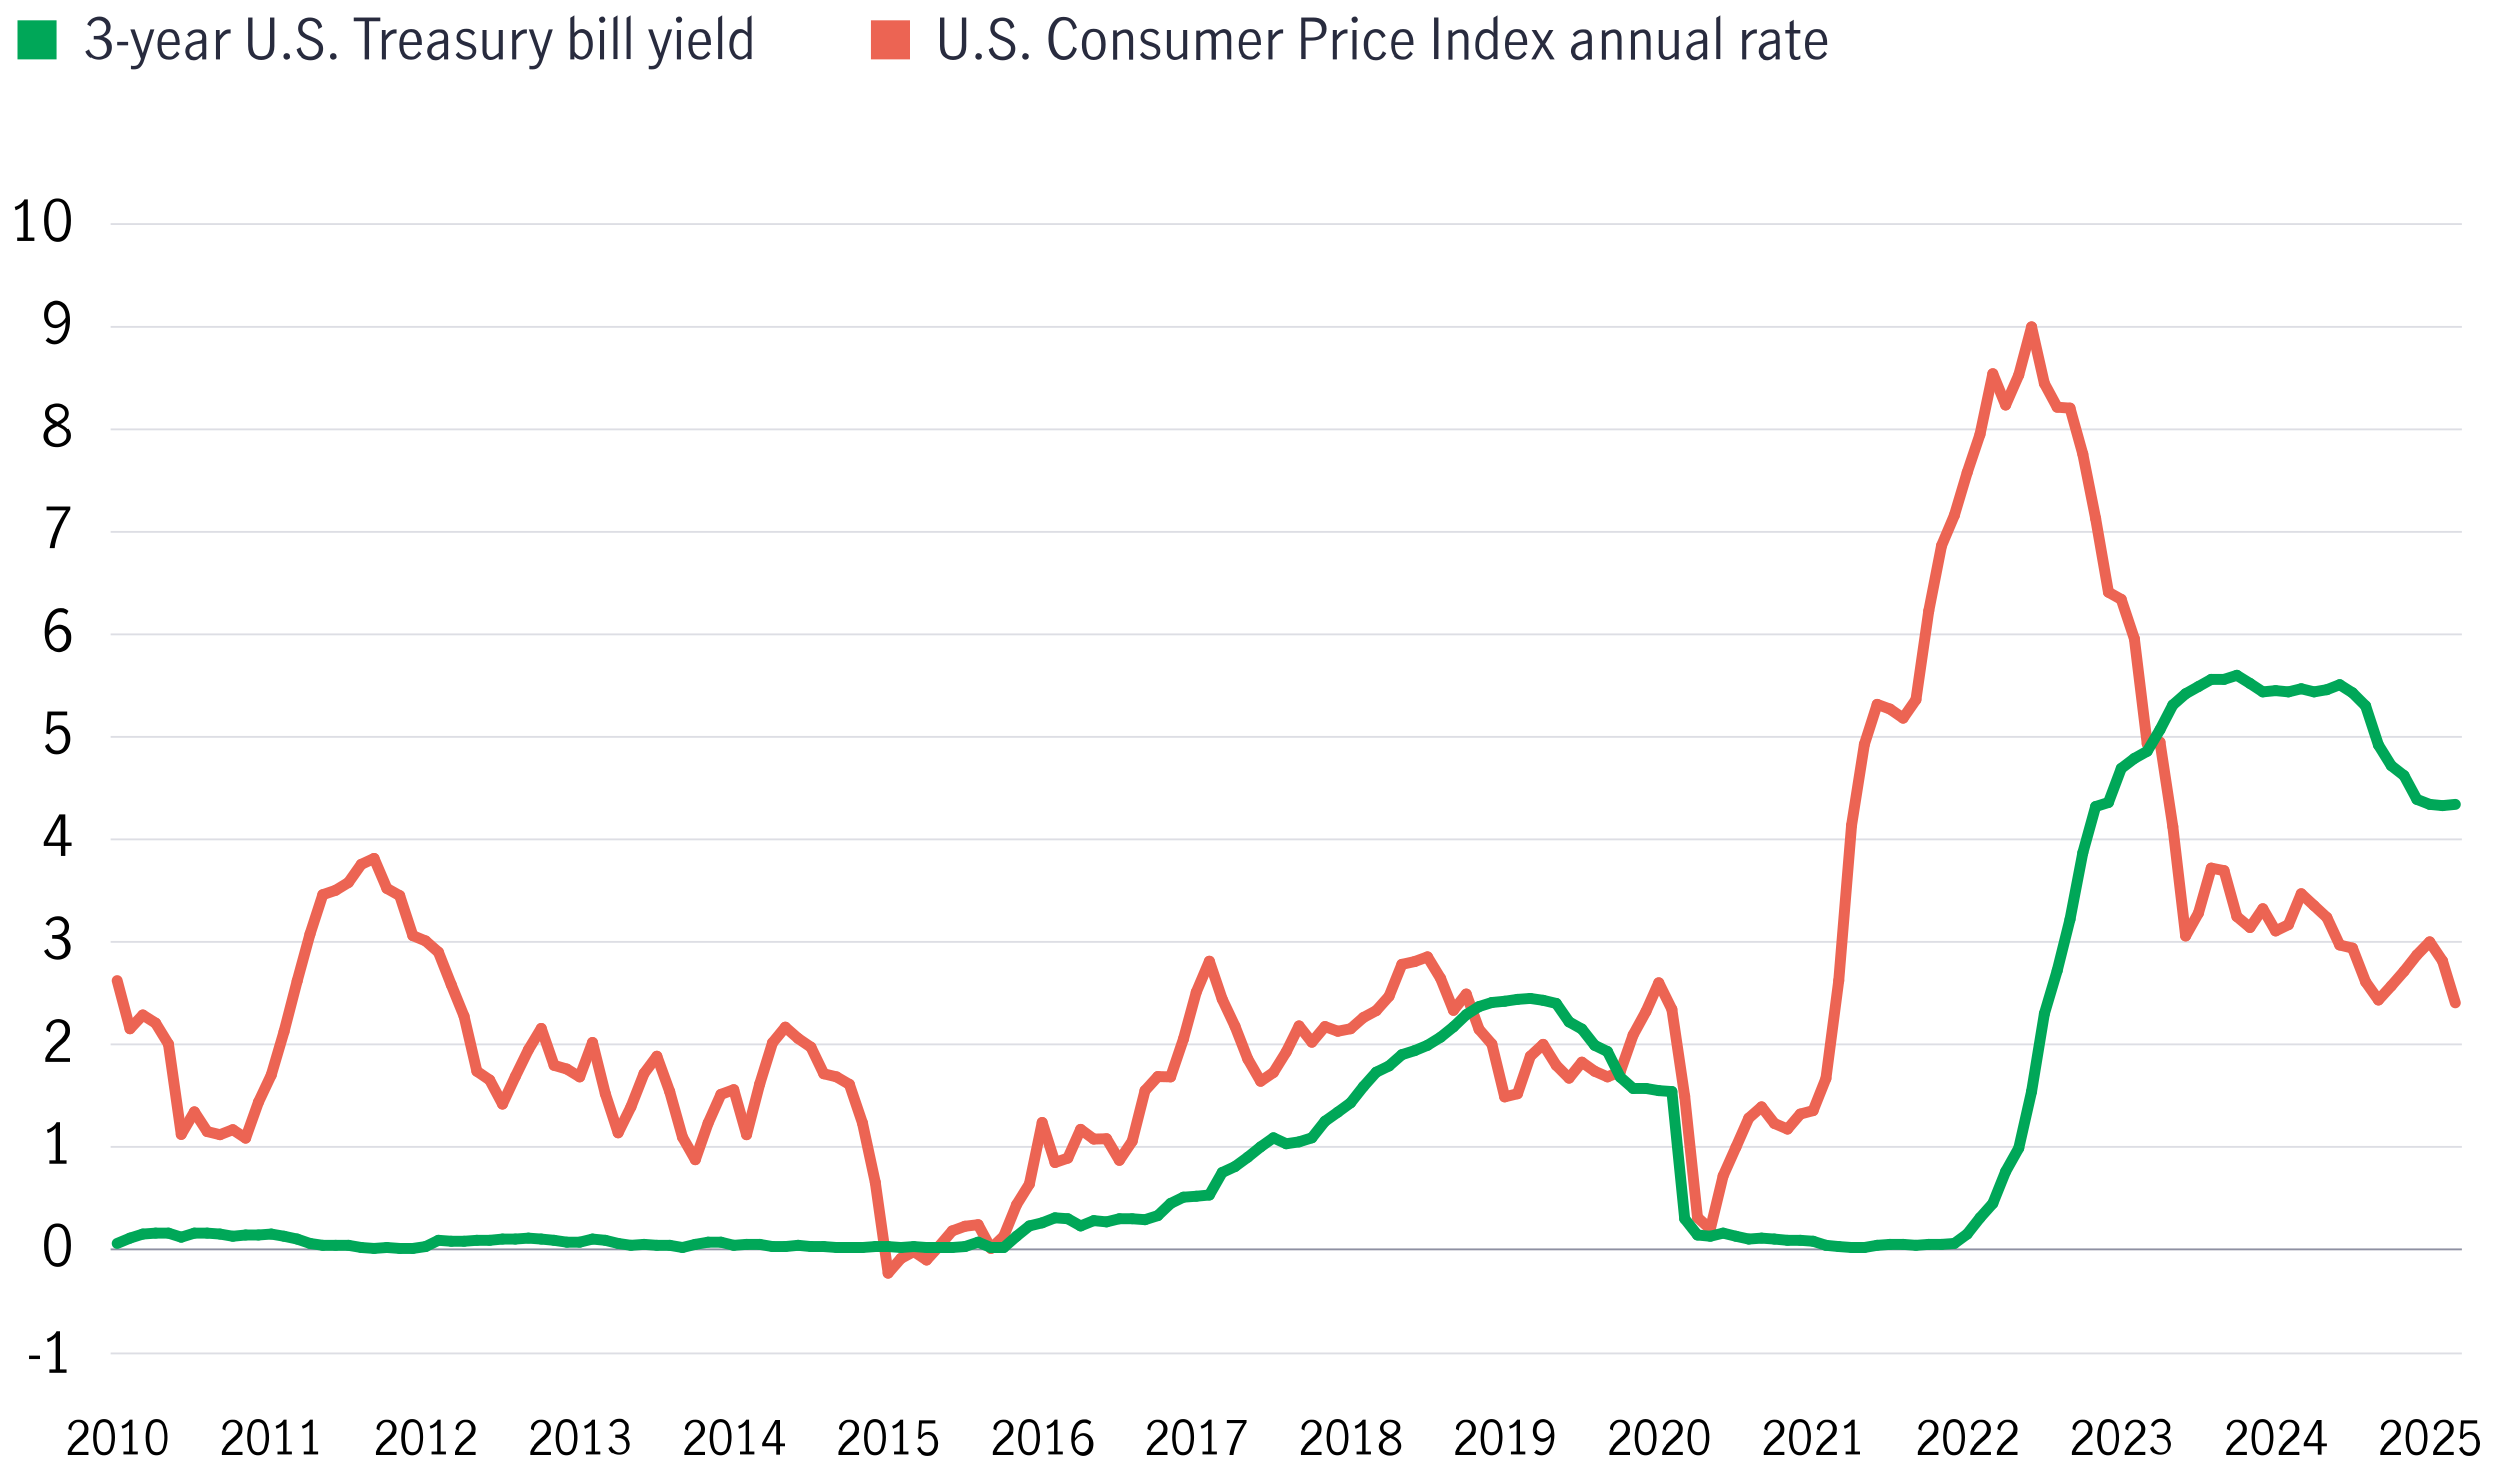 <?xml version="1.0" encoding="UTF-8"?>
<svg xmlns="http://www.w3.org/2000/svg" version="1.1" viewBox="0 0 800 475">
  <defs>
    <style>
      .cls-1 {
        stroke: #dddee4;
      }

      .cls-1, .cls-2, .cls-3, .cls-4 {
        fill: none;
        stroke-miterlimit: 10;
      }

      .cls-1, .cls-4 {
        stroke-width: .6px;
      }

      .cls-5 {
        fill: #00a758;
      }

      .cls-2 {
        stroke: #00a758;
      }

      .cls-2, .cls-3 {
        stroke-linecap: round;
        stroke-width: 3.5px;
      }

      .cls-6 {
        isolation: isolate;
      }

      .cls-3 {
        stroke: #ec6453;
      }

      .cls-7 {
        fill: #ec6453;
      }

      .cls-4 {
        stroke: #8e90a2;
      }

      .cls-8 {
        fill: #282b3e;
      }
    </style>
  </defs>
  <!-- Generator: Adobe Illustrator 28.7.0, SVG Export Plug-In . SVG Version: 1.2.0 Build 136)  -->
  <g>
    <g id="Layer_1">
      <g>
        <path class="cls-5" d="M18.1,19H5.6V6.5h12.5v12.5Z"/>
        <path class="cls-8" d="M28.9,18.5c-.7-.5-1.3-1.2-1.6-2l1.2-.7c.2.7.6,1.3,1.1,1.7.5.4,1.1.7,1.8.7s1.5-.2,2-.7.8-1.1.8-1.9-.3-1.8-.9-2.3c-.6-.5-1.4-.7-2.5-.7s-.6,0-.8,0v-1.1c.3,0,.6,0,1,0,1,0,1.7-.2,2.2-.7.5-.5.8-1.1.8-1.8s-.2-1.3-.7-1.8c-.4-.4-1-.7-1.8-.7s-1.1.2-1.6.6-.8.8-.9,1.4l-1.1-.7c.3-.7.8-1.3,1.5-1.8.7-.4,1.5-.7,2.4-.7s1.3.2,1.8.4c.5.3,1,.7,1.3,1.2.3.5.5,1.1.5,1.7s-.2,1.4-.5,1.9c-.4.5-.9.9-1.8,1.3.8.2,1.5.7,2,1.2s.7,1.3.7,2.1-.2,1.5-.5,2.1-.8,1.1-1.5,1.4-1.3.5-2.1.5-1.8-.2-2.5-.7h0Z"/>
        <path class="cls-8" d="M37.5,13.4h3.5v1.1h-3.5v-1.1Z"/>
        <path class="cls-8" d="M41.9,22.1v-1.1c.4.1.6.1.9.1.7,0,1.2-.2,1.5-.6.3-.4.6-.9.8-1.7l-3.4-9.4h1.4l2.6,7.6h0l2.4-7.6h1.3l-3.3,10c-.3.9-.7,1.6-1.2,2.1s-1.2.7-2,.7-.7,0-1-.1h0Z"/>
        <path class="cls-8" d="M51.4,17.9c-.7-.9-1-2.1-1-3.7s.3-2.8,1-3.6c.7-.9,1.6-1.3,2.8-1.3s2,.4,2.5,1.3c.6.9.8,2,.8,3.4s0,.3,0,.4h-5.8c0,1.3.2,2.2.7,2.8s1.1.9,1.9.9.9-.1,1.3-.5.8-.7,1-1.2l.8.8c-.3.6-.8,1-1.4,1.4-.6.4-1.2.5-2,.5-1.2,0-2.1-.4-2.8-1.3h0ZM55.7,11.2c-.3-.6-.9-.9-1.6-.9s-.9.1-1.3.5-.6.7-.8,1.2c-.2.5-.3,1-.3,1.5h4.5c0-.9-.2-1.6-.5-2.2h0Z"/>
        <path class="cls-8" d="M60.7,18.9c-.4-.2-.8-.5-1-1s-.4-.9-.4-1.5c0-1,.3-1.7,1-2.2s1.7-.9,3.2-1.1c.5,0,.9-.2,1-.3s.2-.4.2-.9-.1-.9-.4-1.1-.7-.4-1.2-.4-1,.1-1.4.4c-.4.3-.8.6-1.1,1.1l-.7-.9c.8-1.1,1.9-1.6,3.3-1.6s1.6.2,2.1.7.7,1.2.7,2.1v6.8h-1.3v-1.2c-.5.5-.9.8-1.3,1.1s-.9.4-1.4.4-1-.1-1.4-.3h0ZM63.6,17.7c.4-.3.8-.7,1.1-1.1v-2.7h0l-1.2.2c-1,.1-1.8.4-2.2.8-.5.4-.7.9-.7,1.5s.2,1,.5,1.3.7.5,1.3.5.8-.1,1.2-.4Z"/>
        <path class="cls-8" d="M70.3,9.6v1.8c.5-.7.9-1.2,1.4-1.5.4-.3,1-.5,1.6-.5s.3,0,.5,0v1.3c-.2,0-.4,0-.6,0-.5,0-.9.2-1.3.5s-.9.9-1.5,1.7v6.1h-1.3v-9.4h1.3,0Z"/>
        <path class="cls-8" d="M80.6,18.1c-.8-.7-1.2-1.8-1.2-3.4V5.6h1.4v8.5c0,1.2.2,2.2.6,2.9s1.1,1,2.2,1,1.8-.3,2.2-1c.4-.7.6-1.6.6-2.9V5.6h1.4v9.2c0,1.5-.4,2.6-1.2,3.3s-1.8,1.1-3,1.1-2.2-.4-3-1.1h0Z"/>
        <path class="cls-8" d="M91,18.8c-.2-.2-.3-.4-.3-.7s0-.5.3-.8c.2-.2.4-.3.7-.3s.6.1.8.3.3.5.3.8,0,.5-.3.7-.5.3-.8.3-.5-.1-.7-.3Z"/>
        <path class="cls-8" d="M96.5,18.3c-.8-.6-1.3-1.4-1.6-2.5l1.3-.7c.1.9.5,1.6,1,2.2.6.6,1.3.8,2.1.8s1.4-.2,1.9-.7c.5-.4.8-1.1.8-1.8s-.1-.9-.4-1.2c-.3-.3-.6-.6-1-.8-.4-.2-.9-.5-1.6-.7-.8-.3-1.4-.6-1.9-.9-.5-.3-.9-.6-1.2-1.1-.3-.5-.5-1.1-.5-1.8s.2-1.3.5-1.9c.3-.5.8-1,1.4-1.2.6-.3,1.2-.4,2-.4s1.8.3,2.5.8c.7.5,1.1,1.3,1.3,2.2l-1.2.7c-.1-.8-.4-1.4-.9-1.9-.5-.5-1.1-.7-1.8-.7s-1.3.2-1.7.7c-.5.4-.7,1-.7,1.7s.1.9.4,1.2c.3.3.6.6,1,.8s.9.4,1.6.7c.8.3,1.4.6,1.9.9s.9.7,1.2,1.1.5,1.1.5,1.8-.2,1.4-.5,1.9-.8,1-1.4,1.3c-.6.3-1.3.5-2.2.5s-2.1-.3-2.9-.9h0Z"/>
        <path class="cls-8" d="M105.9,18.8c-.2-.2-.3-.4-.3-.7s0-.5.3-.8c.2-.2.4-.3.7-.3s.6.1.8.3.3.5.3.8,0,.5-.3.7-.5.3-.8.3-.5-.1-.7-.3Z"/>
        <path class="cls-8" d="M116.8,6.8h-3.6v-1.2h8.5v1.2h-3.6v12.2h-1.4s0-12.2,0-12.2Z"/>
        <path class="cls-8" d="M123.4,9.6v1.8c.5-.7.9-1.2,1.4-1.5.4-.3,1-.5,1.6-.5s.3,0,.5,0v1.3c-.2,0-.4,0-.6,0-.5,0-.9.2-1.3.5s-.9.9-1.5,1.7v6.1h-1.3v-9.4h1.3,0Z"/>
        <path class="cls-8" d="M128.8,17.9c-.7-.9-1-2.1-1-3.7s.3-2.8,1-3.6c.7-.9,1.6-1.3,2.8-1.3s2,.4,2.6,1.3c.6.9.8,2,.8,3.4s0,.3,0,.4h-5.9c0,1.3.2,2.2.7,2.8.5.6,1.1.9,1.9.9s.9-.1,1.3-.5.8-.7,1-1.2l.8.8c-.4.6-.8,1-1.4,1.4-.6.4-1.2.5-2,.5-1.2,0-2.1-.4-2.8-1.3h0ZM133.1,11.2c-.4-.6-.9-.9-1.6-.9s-.9.1-1.3.5c-.4.3-.6.7-.8,1.2-.2.5-.3,1-.3,1.5h4.4c0-.9-.2-1.6-.5-2.2h0Z"/>
        <path class="cls-8" d="M138.1,18.9c-.4-.2-.8-.5-1-1s-.4-.9-.4-1.5c0-1,.3-1.7,1-2.2s1.7-.9,3.2-1.1c.5,0,.9-.2,1-.3s.2-.4.2-.9-.1-.9-.4-1.1c-.3-.2-.7-.4-1.2-.4s-.9.1-1.4.4-.8.6-1.1,1.1l-.7-.9c.8-1.1,1.9-1.6,3.3-1.6s1.6.2,2.1.7c.5.5.7,1.2.7,2.1v6.8h-1.3v-1.2c-.5.5-.9.8-1.3,1.1s-.9.4-1.4.4-.9-.1-1.4-.3h0ZM141,17.7c.4-.3.8-.7,1.1-1.1v-2.7h0l-1.1.2c-1,.1-1.8.4-2.2.8-.5.4-.7.9-.7,1.5s.1,1,.5,1.3c.3.3.7.5,1.3.5s.8-.1,1.2-.4h0Z"/>
        <path class="cls-8" d="M147.2,18.8c-.6-.3-1-.7-1.4-1.3l.9-.9c.3.4.6.8,1.1,1.1.4.3.9.4,1.4.4s1-.1,1.4-.4.6-.7.6-1.2-.1-.6-.3-.9c-.2-.2-.4-.4-.7-.5-.3-.1-.7-.3-1.2-.4-.6-.2-1.1-.4-1.5-.6s-.7-.4-1-.8c-.3-.4-.4-.8-.4-1.4,0-.8.3-1.5.9-2,.6-.5,1.3-.7,2.2-.7s1.1.1,1.6.3c.5.2.9.6,1.2,1l-.7.9c-.6-.8-1.4-1.2-2.2-1.2s-.9.1-1.3.4c-.3.3-.5.6-.5,1.1s.1.6.3.9c.2.2.4.4.7.5s.7.3,1.2.4c.6.2,1.1.4,1.5.6s.7.4,1,.8.4.8.4,1.4c0,.9-.3,1.5-.9,2s-1.4.8-2.3.8-1.3-.1-1.9-.4h0Z"/>
        <path class="cls-8" d="M155.1,18.5c-.4-.5-.7-1.2-.7-2.2v-6.7h1.3v6.7c0,.5.1.9.4,1.3.2.4.6.6,1.1.6s.8-.1,1.2-.4.8-.5,1.2-.9v-7.3h1.3v9.4h-1.3v-1c-.4.4-.9.7-1.3.9s-.9.3-1.4.3-1.3-.2-1.7-.7h0Z"/>
        <path class="cls-8" d="M165.1,9.6v1.8c.5-.7.9-1.2,1.4-1.5.4-.3,1-.5,1.6-.5s.3,0,.5,0v1.3c-.2,0-.4,0-.6,0-.5,0-.9.2-1.3.5-.4.3-.9.9-1.5,1.7v6.1h-1.3v-9.4h1.3,0Z"/>
        <path class="cls-8" d="M169.4,22.1v-1.1c.4.1.6.1.9.1.7,0,1.1-.2,1.5-.6.3-.4.6-.9.8-1.7l-3.4-9.4h1.4l2.6,7.6h0l2.4-7.6h1.3l-3.3,10c-.3.9-.7,1.6-1.2,2.1s-1.1.7-2,.7-.7,0-1-.1h0Z"/>
        <path class="cls-8" d="M184.9,18.9c-.4-.2-.8-.5-1.1-.9v1h-1.3V5.7l1.3-.8v5.6c.8-.8,1.6-1.2,2.4-1.2s1.1.2,1.7.5,1,.9,1.3,1.6.5,1.7.5,2.8-.2,2.1-.6,2.8c-.4.7-.8,1.3-1.4,1.6s-1.1.5-1.6.5-.9-.1-1.3-.3h0ZM187.1,17.7c.4-.3.7-.7.9-1.2.2-.6.4-1.2.4-2.1s-.2-1.9-.6-2.7c-.4-.8-1-1.2-1.8-1.2s-.8.1-1.2.4-.6.6-.9,1v4.6c.2.4.5.8.9,1.1s.8.5,1.2.5.8-.1,1.2-.4h0Z"/>
        <path class="cls-8" d="M192,7c-.2-.2-.3-.4-.3-.7s0-.5.3-.7.4-.3.7-.3.5,0,.7.3c.2.2.3.4.3.7s-.1.5-.3.7c-.2.2-.4.3-.7.3s-.5,0-.7-.3ZM192,9.6h1.3v9.4h-1.3s0-9.4,0-9.4Z"/>
        <path class="cls-8" d="M196.3,5.7l1.3-.8v14h-1.3V5.7Z"/>
        <path class="cls-8" d="M200.5,5.7l1.3-.8v14h-1.3V5.7Z"/>
        <path class="cls-8" d="M207.6,22.1v-1.1c.4.1.6.1.9.1.7,0,1.1-.2,1.5-.6.3-.4.6-.9.8-1.7l-3.4-9.4h1.4l2.6,7.6h0l2.4-7.6h1.3l-3.3,10c-.3.9-.7,1.6-1.2,2.1-.5.5-1.1.7-2,.7s-.7,0-1-.1h0Z"/>
        <path class="cls-8" d="M216.6,7c-.2-.2-.3-.4-.3-.7s0-.5.3-.7.4-.3.7-.3.5,0,.7.3c.2.2.3.4.3.7s-.1.5-.3.7c-.2.2-.4.3-.7.3s-.5,0-.7-.3ZM216.6,9.6h1.3v9.4h-1.3s0-9.4,0-9.4Z"/>
        <path class="cls-8" d="M221.3,17.9c-.7-.9-1-2.1-1-3.7s.3-2.8,1-3.6c.7-.9,1.6-1.3,2.8-1.3s2,.4,2.6,1.3c.6.9.8,2,.8,3.4s0,.3,0,.4h-5.9c0,1.3.2,2.2.7,2.8.5.6,1.1.9,1.9.9s.9-.1,1.3-.5.8-.7,1-1.2l.8.8c-.4.6-.8,1-1.4,1.4-.6.4-1.2.5-2,.5-1.2,0-2.1-.4-2.8-1.3h0ZM225.6,11.2c-.4-.6-.9-.9-1.6-.9s-.9.1-1.3.5c-.4.3-.6.7-.8,1.2-.2.5-.3,1-.3,1.5h4.4c0-.9-.2-1.6-.5-2.2h0Z"/>
        <path class="cls-8" d="M229.8,5.7l1.3-.8v14h-1.3V5.7Z"/>
        <path class="cls-8" d="M235.4,18.7c-.5-.3-1-.8-1.4-1.6s-.6-1.7-.6-2.8.2-2.1.5-2.8c.4-.8.8-1.3,1.3-1.7.5-.4,1.1-.5,1.7-.5s.8.1,1.2.3.8.5,1.1.9v-4.8l1.3-.8v14h-1.3v-1c-.4.4-.8.7-1.1.9-.4.2-.8.3-1.3.3s-1.1-.2-1.6-.5h0ZM238.4,17.6c.4-.3.7-.7.9-1.1v-4.6c-.2-.4-.6-.8-.9-1-.4-.3-.7-.4-1.2-.4-.8,0-1.5.4-1.9,1.2s-.6,1.7-.6,2.8.1,1.5.4,2c.2.6.5,1,.9,1.2.4.3.8.4,1.2.4s.8-.2,1.2-.5h0Z"/>
        <path class="cls-7" d="M291.2,19h-12.5V6.5h12.5v12.5Z"/>
        <path class="cls-8" d="M302,18.1c-.8-.7-1.2-1.8-1.2-3.4V5.6h1.4v8.5c0,1.2.2,2.2.6,2.9s1.1,1,2.2,1,1.8-.3,2.2-1c.4-.7.6-1.6.6-2.9V5.6h1.4v9.2c0,1.5-.4,2.6-1.2,3.3s-1.8,1.1-3,1.1-2.2-.4-3-1.1h0Z"/>
        <path class="cls-8" d="M312.4,18.8c-.2-.2-.3-.4-.3-.7s.1-.5.3-.8c.2-.2.4-.3.7-.3s.5.1.8.3.3.5.3.8-.1.5-.3.7-.5.3-.8.3-.5-.1-.7-.3Z"/>
        <path class="cls-8" d="M317.9,18.3c-.8-.6-1.3-1.4-1.5-2.5l1.3-.7c.1.9.5,1.6,1,2.2.6.6,1.3.8,2.1.8s1.4-.2,1.9-.7c.5-.4.8-1.1.8-1.8s-.1-.9-.4-1.2c-.3-.3-.6-.6-1-.8s-.9-.5-1.6-.7c-.8-.3-1.4-.6-1.9-.9s-.9-.6-1.2-1.1c-.3-.5-.5-1.1-.5-1.8s.2-1.3.5-1.9.8-1,1.4-1.2,1.2-.4,2-.4,1.8.3,2.5.8,1.1,1.3,1.3,2.2l-1.2.7c-.1-.8-.5-1.4-.9-1.9s-1-.7-1.8-.7-1.3.2-1.7.7c-.5.4-.7,1-.7,1.7s.1.9.4,1.2c.3.3.6.6,1,.8s.9.4,1.6.7c.8.3,1.4.6,1.9.9s.9.7,1.2,1.1.5,1.1.5,1.8-.2,1.4-.5,1.9-.8,1-1.4,1.3c-.6.3-1.3.5-2.2.5s-2.1-.3-2.9-.9h0Z"/>
        <path class="cls-8" d="M327.4,18.8c-.2-.2-.3-.4-.3-.7s.1-.5.3-.8c.2-.2.4-.3.7-.3s.5.1.8.3.3.5.3.8-.1.5-.3.7-.5.3-.8.3-.5-.1-.7-.3Z"/>
        <path class="cls-8" d="M337.8,18.4c-.8-.6-1.3-1.4-1.7-2.4s-.6-2.3-.6-3.7.2-2.7.6-3.7c.4-1,1-1.8,1.7-2.4s1.6-.8,2.6-.8,2,.3,2.7.9c.7.6,1.2,1.5,1.5,2.6l-1.2.6c-.2-.9-.5-1.6-1-2.2-.5-.6-1.1-.8-1.9-.8s-1.3.2-1.8.7c-.5.5-.9,1.1-1.2,2s-.4,1.9-.4,3.1.1,2.2.4,3,.7,1.6,1.2,2c.5.5,1.1.7,1.8.7s1.4-.3,1.9-.9.9-1.3,1-2.2l1.2.7c-.3,1.1-.8,1.9-1.5,2.6-.7.6-1.6,1-2.7,1s-1.9-.3-2.6-.9h0Z"/>
        <path class="cls-8" d="M347.2,17.9c-.7-.9-1-2.1-1-3.7s.3-2.8,1-3.7,1.6-1.3,2.8-1.3,2.1.4,2.8,1.3c.7.9,1,2.1,1,3.7s-.3,2.8-1,3.7-1.6,1.3-2.8,1.3-2-.4-2.8-1.3ZM351.9,17c.4-.8.5-1.7.5-2.8s-.2-2-.5-2.8-1-1.2-1.9-1.2-1.5.4-1.9,1.2-.5,1.7-.5,2.8.2,2,.5,2.8,1,1.2,1.9,1.2,1.5-.4,1.9-1.2Z"/>
        <path class="cls-8" d="M357.4,9.6v1c.4-.4.9-.7,1.3-.9s.9-.3,1.5-.3,1.3.2,1.7.7c.4.4.7,1.2.7,2.3v6.7h-1.3v-6.7c0-.5-.1-.9-.4-1.3-.2-.4-.6-.6-1.1-.6s-1.5.4-2.3,1.3v7.3h-1.3v-9.4h1.3,0Z"/>
        <path class="cls-8" d="M366.2,18.8c-.6-.3-1-.7-1.4-1.3l.9-.9c.3.4.6.8,1.1,1.1s.9.4,1.4.4,1-.1,1.4-.4.5-.7.5-1.2-.1-.6-.3-.9c-.2-.2-.4-.4-.7-.5-.3-.1-.7-.3-1.2-.4-.6-.2-1.1-.4-1.5-.6-.4-.2-.7-.4-1-.8-.3-.4-.4-.8-.4-1.4,0-.8.3-1.5.9-2,.6-.5,1.3-.7,2.2-.7s1.1.1,1.6.3c.5.2.9.6,1.2,1l-.7.9c-.6-.8-1.4-1.2-2.2-1.2s-.9.1-1.3.4-.5.6-.5,1.1.1.6.3.9.4.4.7.5c.3.1.7.3,1.2.4.6.2,1.1.4,1.5.6s.7.4,1,.8c.3.4.4.8.4,1.4,0,.9-.3,1.5-.9,2-.6.5-1.4.8-2.3.8s-1.3-.1-1.9-.4h0Z"/>
        <path class="cls-8" d="M374.1,18.5c-.4-.5-.7-1.2-.7-2.2v-6.7h1.3v6.7c0,.5.1.9.4,1.3.2.4.6.6,1.1.6s.8-.1,1.2-.4c.4-.2.8-.5,1.2-.9v-7.3h1.3v9.4h-1.3v-1c-.4.4-.9.7-1.3.9s-.9.3-1.4.3-1.3-.2-1.7-.7h0Z"/>
        <path class="cls-8" d="M384.1,9.6v1c.4-.4.9-.7,1.3-.9.4-.2.9-.3,1.4-.3,1.1,0,1.8.5,2.1,1.4.5-.5,1-.8,1.4-1.1.4-.2.9-.4,1.4-.4s1.3.2,1.7.7.6,1.2.6,2.2v6.8h-1.3v-6.8c0-.5-.1-.9-.3-1.2-.2-.4-.6-.5-1-.5-.7,0-1.5.4-2.3,1.3v7.3h-1.4v-6.8c0-.5-.1-.9-.3-1.2-.2-.4-.6-.5-1-.5-.7,0-1.5.4-2.3,1.3v7.3h-1.3v-9.4h1.3,0Z"/>
        <path class="cls-8" d="M397.4,17.9c-.7-.9-1-2.1-1-3.7s.3-2.8,1-3.6c.7-.9,1.6-1.3,2.8-1.3s2,.4,2.5,1.3c.6.9.8,2,.8,3.4s0,.3,0,.4h-5.9c0,1.3.2,2.2.7,2.8.5.6,1.1.9,1.9.9s.9-.1,1.3-.5.8-.7,1-1.2l.8.8c-.4.6-.8,1-1.4,1.4-.6.4-1.2.5-2,.5-1.2,0-2.1-.4-2.8-1.3h0ZM401.7,11.2c-.4-.6-.9-.9-1.6-.9s-.9.1-1.3.5-.6.7-.8,1.2c-.2.5-.3,1-.3,1.5h4.5c0-.9-.2-1.6-.5-2.2h0Z"/>
        <path class="cls-8" d="M407.2,9.6v1.8c.5-.7.9-1.2,1.4-1.5s1-.5,1.5-.5.3,0,.5,0v1.3c-.2,0-.4,0-.6,0-.5,0-.9.2-1.3.5s-.9.9-1.5,1.7v6.1h-1.3v-9.4h1.3,0Z"/>
        <path class="cls-8" d="M420.2,5.6c1.3,0,2.4.3,3.1.9.8.6,1.2,1.5,1.2,2.7s-.4,2.1-1.2,2.8c-.8.6-2,1-3.5,1h-2v5.9h-1.4V5.6h3.8,0ZM422.2,11.3c.6-.4.8-1.1.8-1.9s-.3-1.5-.8-1.9c-.5-.4-1.3-.6-2.4-.6h-2.1v5.1h2c1.1,0,1.9-.2,2.5-.6h0Z"/>
        <path class="cls-8" d="M427.8,9.6v1.8c.5-.7.9-1.2,1.4-1.5s1-.5,1.5-.5.3,0,.5,0v1.3c-.2,0-.4,0-.6,0-.5,0-.9.2-1.3.5s-.9.9-1.5,1.7v6.1h-1.3v-9.4h1.3,0Z"/>
        <path class="cls-8" d="M432.8,7c-.2-.2-.3-.4-.3-.7s0-.5.3-.7c.2-.2.4-.3.7-.3s.5,0,.7.3c.2.2.3.4.3.7s-.1.5-.3.7c-.2.2-.4.3-.7.3s-.5,0-.7-.3ZM432.8,9.6h1.3v9.4h-1.3s0-9.4,0-9.4Z"/>
        <path class="cls-8" d="M437.5,18c-.7-.9-1.1-2.1-1.1-3.7s.2-2,.5-2.7c.3-.7.8-1.3,1.4-1.7s1.3-.6,2-.6,1.4.2,1.9.6c.5.4.9.9,1.2,1.6l-1.1.7c-.2-.5-.4-.9-.8-1.3-.3-.3-.8-.5-1.3-.5-.9,0-1.5.4-1.9,1.2s-.5,1.7-.5,2.8.2,2.1.6,2.8,1,1.1,1.9,1.1,1-.2,1.4-.5c.3-.4.6-.8.8-1.4l1.1.6c-.3.7-.7,1.3-1.3,1.7s-1.2.6-2,.6c-1.2,0-2.1-.4-2.8-1.3h0Z"/>
        <path class="cls-8" d="M446.2,17.9c-.7-.9-1-2.1-1-3.7s.3-2.8,1-3.6c.7-.9,1.6-1.3,2.8-1.3s2,.4,2.5,1.3c.6.9.8,2,.8,3.4s0,.3,0,.4h-5.9c0,1.3.2,2.2.7,2.8.5.6,1.1.9,1.9.9s.9-.1,1.3-.5.8-.7,1-1.2l.8.8c-.4.6-.8,1-1.4,1.4-.6.4-1.2.5-2,.5-1.2,0-2.1-.4-2.8-1.3h0ZM450.5,11.2c-.4-.6-.9-.9-1.6-.9s-.9.1-1.3.5-.6.7-.8,1.2c-.2.5-.3,1-.3,1.5h4.5c0-.9-.2-1.6-.5-2.2h0Z"/>
        <path class="cls-8" d="M458.9,5.6h1.4v13.3h-1.4V5.6Z"/>
        <path class="cls-8" d="M464.7,9.6v1c.4-.4.9-.7,1.3-.9s.9-.3,1.5-.3,1.3.2,1.7.7c.4.4.7,1.2.7,2.3v6.7h-1.3v-6.7c0-.5-.1-.9-.4-1.3-.2-.4-.6-.6-1.1-.6s-1.5.4-2.3,1.3v7.3h-1.3v-9.4h1.3,0Z"/>
        <path class="cls-8" d="M474,18.7c-.5-.3-1-.8-1.4-1.6s-.5-1.7-.5-2.8.2-2.1.5-2.8c.4-.8.8-1.3,1.3-1.7.5-.4,1.1-.5,1.7-.5s.8.1,1.2.3.8.5,1.1.9v-4.8l1.3-.8v14h-1.3v-1c-.4.4-.8.7-1.1.9-.4.2-.8.3-1.3.3s-1.1-.2-1.6-.5h0ZM477,17.6c.4-.3.7-.7.9-1.1v-4.6c-.2-.4-.5-.8-.9-1-.4-.3-.7-.4-1.2-.4-.8,0-1.5.4-1.9,1.2s-.6,1.7-.6,2.8.1,1.5.4,2c.2.6.5,1,.9,1.2.4.3.8.4,1.2.4s.8-.2,1.2-.5h0Z"/>
        <path class="cls-8" d="M482.6,17.9c-.7-.9-1-2.1-1-3.7s.3-2.8,1-3.6c.7-.9,1.6-1.3,2.8-1.3s2,.4,2.5,1.3c.6.9.8,2,.8,3.4s0,.3,0,.4h-5.9c0,1.3.2,2.2.7,2.8.5.6,1.1.9,1.9.9s.9-.1,1.3-.5.8-.7,1-1.2l.8.8c-.4.6-.8,1-1.4,1.4-.6.4-1.2.5-2,.5-1.2,0-2.1-.4-2.8-1.3h0ZM486.9,11.2c-.4-.6-.9-.9-1.6-.9s-.9.1-1.3.5-.6.7-.8,1.2c-.2.5-.3,1-.3,1.5h4.5c0-.9-.2-1.6-.5-2.2h0Z"/>
        <path class="cls-8" d="M494.4,14l3.1,5h-1.5l-2.4-4h0l-2.2,4h-1.4l2.9-4.9-2.8-4.5h1.5l2.1,3.5h0l2-3.5h1.4l-2.6,4.4h0Z"/>
        <path class="cls-8" d="M504.1,18.9c-.4-.2-.8-.5-1-1s-.4-.9-.4-1.5c0-1,.3-1.7,1-2.2s1.7-.9,3.2-1.1c.5,0,.9-.2,1-.3s.2-.4.2-.9-.1-.9-.4-1.1-.7-.4-1.2-.4-1,.1-1.4.4c-.4.3-.8.6-1.1,1.1l-.7-.9c.8-1.1,1.9-1.6,3.3-1.6s1.6.2,2.1.7.7,1.2.7,2.1v6.8h-1.3v-1.2c-.5.5-.9.8-1.3,1.1s-.9.4-1.4.4-1-.1-1.4-.3h0ZM507,17.7c.4-.3.8-.7,1.1-1.1v-2.7h0l-1.1.2c-1,.1-1.8.4-2.2.8-.5.4-.7.9-.7,1.5s.1,1,.5,1.3.7.5,1.3.5.8-.1,1.2-.4h0Z"/>
        <path class="cls-8" d="M513.7,9.6v1c.4-.4.8-.7,1.3-.9s.9-.3,1.5-.3,1.3.2,1.7.7c.4.4.7,1.2.7,2.3v6.7h-1.3v-6.7c0-.5-.1-.9-.3-1.3-.2-.4-.6-.6-1.1-.6s-1.5.4-2.3,1.3v7.3h-1.3v-9.4h1.3,0Z"/>
        <path class="cls-8" d="M523,9.6v1c.4-.4.8-.7,1.3-.9s.9-.3,1.5-.3,1.3.2,1.7.7c.4.4.7,1.2.7,2.3v6.7h-1.3v-6.7c0-.5-.1-.9-.3-1.3-.2-.4-.6-.6-1.1-.6s-1.5.4-2.3,1.3v7.3h-1.3v-9.4h1.3,0Z"/>
        <path class="cls-8" d="M531.5,18.5c-.4-.5-.7-1.2-.7-2.2v-6.7h1.3v6.7c0,.5.1.9.3,1.3.2.4.6.6,1.1.6s.8-.1,1.2-.4.8-.5,1.2-.9v-7.3h1.3v9.4h-1.3v-1c-.4.4-.9.7-1.3.9s-.9.3-1.4.3-1.3-.2-1.7-.7h0Z"/>
        <path class="cls-8" d="M541,18.9c-.4-.2-.8-.5-1-1s-.4-.9-.4-1.5c0-1,.3-1.7,1-2.2s1.7-.9,3.2-1.1c.5,0,.9-.2,1-.3.2-.1.2-.4.2-.9s-.1-.9-.4-1.1-.7-.4-1.2-.4-1,.1-1.4.4c-.4.3-.8.6-1.1,1.1l-.7-.9c.8-1.1,1.9-1.6,3.3-1.6s1.6.2,2.1.7.7,1.2.7,2.1v6.8h-1.3v-1.2c-.5.5-.9.8-1.3,1.1-.4.2-.9.4-1.4.4s-1-.1-1.4-.3h0ZM543.9,17.7c.4-.3.8-.7,1.1-1.1v-2.7h0l-1.2.2c-1,.1-1.8.4-2.2.8-.5.4-.7.9-.7,1.5s.2,1,.5,1.3.7.5,1.3.5.8-.1,1.2-.4h0Z"/>
        <path class="cls-8" d="M549.2,5.7l1.3-.8v14h-1.3V5.7Z"/>
        <path class="cls-8" d="M558.8,9.6v1.8c.5-.7.9-1.2,1.4-1.5s1-.5,1.5-.5.3,0,.5,0v1.3c-.2,0-.4,0-.6,0-.5,0-.9.2-1.3.5s-.9.9-1.5,1.7v6.1h-1.3v-9.4h1.3,0Z"/>
        <path class="cls-8" d="M564.2,18.9c-.4-.2-.8-.5-1-1s-.4-.9-.4-1.5c0-1,.3-1.7,1-2.2s1.7-.9,3.2-1.1c.5,0,.9-.2,1-.3.2-.1.2-.4.2-.9s-.1-.9-.4-1.1-.7-.4-1.2-.4-1,.1-1.4.4c-.4.3-.8.6-1.1,1.1l-.7-.9c.8-1.1,1.9-1.6,3.3-1.6s1.6.2,2.1.7.7,1.2.7,2.1v6.8h-1.3v-1.2c-.5.5-.9.8-1.3,1.1-.4.2-.9.4-1.4.4s-1-.1-1.4-.3h0ZM567.2,17.7c.4-.3.8-.7,1.1-1.1v-2.7h0l-1.2.2c-1,.1-1.8.4-2.2.8-.5.4-.7.9-.7,1.5s.2,1,.5,1.3.7.5,1.3.5.8-.1,1.2-.4h0Z"/>
        <path class="cls-8" d="M573.2,18.6c-.3-.4-.5-1.1-.5-2.1v-5.8h-1.4v-1.1h1.4v-2.5l1.3-.8v3.3h2.1v1.1h-2.1v6.1c0,.9.3,1.4,1,1.4s.7-.2,1.1-.5v1.1c-.4.3-.9.4-1.5.4s-1.2-.2-1.5-.6Z"/>
        <path class="cls-8" d="M578.6,17.9c-.7-.9-1-2.1-1-3.7s.3-2.8,1-3.6c.7-.9,1.6-1.3,2.8-1.3s2,.4,2.5,1.3c.6.9.8,2,.8,3.4s0,.3,0,.4h-5.8c0,1.3.2,2.2.7,2.8.5.6,1.1.9,1.9.9s.9-.1,1.3-.5.8-.7,1-1.2l.8.8c-.3.6-.8,1-1.4,1.4-.6.4-1.2.5-2,.5-1.2,0-2.1-.4-2.8-1.3h0ZM582.9,11.2c-.3-.6-.9-.9-1.6-.9s-.9.1-1.3.5-.6.7-.8,1.2c-.2.5-.3,1-.3,1.5h4.5c0-.9-.2-1.6-.5-2.2h0Z"/>
      </g>
      <g>
        <line class="cls-4" x1="35.4" y1="399.8" x2="787.8" y2="399.8"/>
        <g>
          <g>
            <g class="cls-6">
              <g class="cls-6">
                <path d="M15.1,403.4c-.7-1.3-1-3-1-4.9s.3-3.6,1-5c.7-1.3,1.8-2,3.3-2s2.6.7,3.3,2c.7,1.3,1,3,1,5s-.3,3.6-1,4.9c-.7,1.3-1.8,2-3.2,2s-2.6-.7-3.2-2ZM20.7,402.5c.4-1.2.6-2.5.6-4s-.2-2.9-.6-4.1c-.4-1.2-1.2-1.8-2.3-1.8s-1.9.6-2.3,1.8c-.4,1.2-.6,2.5-.6,4.1s.2,2.8.6,4,1.2,1.7,2.3,1.7,1.9-.6,2.3-1.7Z"/>
              </g>
            </g>
            <g class="cls-6">
              <g class="cls-6">
                <path d="M17.8,371.3v-10.3c-.6.7-1.4,1.2-2.5,1.6l-.3-1.1c.7-.2,1.3-.5,1.8-.9.6-.4,1-.9,1.3-1.5h1.1v12.2h2.1v1.1h-5.5v-1.1h2.1Z"/>
              </g>
            </g>
            <g class="cls-6">
              <g class="cls-6">
                <path d="M9.3,433.8h3.5v1.1h-3.5v-1.1Z"/>
                <path d="M17.8,438.2v-10.3c-.6.7-1.4,1.2-2.5,1.6l-.3-1.1c.7-.2,1.3-.5,1.8-.9.6-.4,1-.9,1.3-1.5h1.1v12.2h2.1v1.1h-5.5v-1.1h2.1Z"/>
              </g>
            </g>
            <g class="cls-6">
              <g class="cls-6">
                <path d="M16,335.9c.6-.7,1.4-1.4,2.3-2.3.6-.5,1.1-1,1.4-1.3.3-.4.6-.8.9-1.2.2-.4.3-.9.3-1.4,0-.7-.2-1.3-.6-1.8s-1-.7-1.7-.7-1,.1-1.4.4c-.4.3-.7.7-.9,1.2-.2.5-.3,1-.3,1.5l-1.2-.6c0-.7.1-1.3.5-1.8s.8-1,1.4-1.3c.6-.3,1.3-.5,2-.5s1.4.2,2,.5c.6.3,1,.8,1.3,1.3s.4,1.2.4,1.9-.1,1.3-.4,1.8c-.3.5-.6,1-1,1.5-.4.4-1,.9-1.7,1.5-.9.7-1.5,1.4-2.1,2-.5.6-1,1.3-1.3,2h6.5v1.2h-7.9v-1.2c.4-.9.9-1.8,1.5-2.4Z"/>
              </g>
            </g>
            <g class="cls-6">
              <g class="cls-6">
                <path d="M15.7,306.3c-.7-.5-1.3-1.2-1.6-2l1.2-.7c.2.7.6,1.3,1.1,1.7.5.4,1.1.7,1.8.7s1.5-.2,2-.7c.5-.5.7-1.1.7-1.9s-.3-1.8-.9-2.3c-.6-.5-1.4-.7-2.5-.7s-.6,0-.8,0v-1.2c.3,0,.6,0,1,0,.9,0,1.7-.2,2.2-.7.5-.5.8-1.1.8-1.8s-.2-1.3-.7-1.7c-.4-.4-1-.6-1.8-.6s-1.1.2-1.6.5c-.5.4-.8.8-.9,1.4l-1.1-.6c.3-.7.8-1.3,1.5-1.8.7-.4,1.5-.7,2.4-.7s1.3.1,1.8.4c.5.3,1,.7,1.3,1.2.3.5.5,1.1.5,1.7s-.2,1.4-.5,1.9-.9.9-1.7,1.3c.9.2,1.5.7,2,1.3.4.6.7,1.3.7,2.1s-.2,1.5-.5,2.1c-.4.6-.9,1.1-1.5,1.4s-1.3.5-2.1.5-1.8-.2-2.5-.7Z"/>
              </g>
            </g>
            <g class="cls-6">
              <g class="cls-6">
                <path d="M19.4,270.7h-5.4v-1.2l5-8.9h1.9v9h2v1.1h-2v3.2h-1.4v-3.2ZM19.4,269.6v-7.5h0l-4.1,7.5h4.1Z"/>
              </g>
            </g>
            <g class="cls-6">
              <g class="cls-6">
                <path d="M15.8,240.7c-.7-.5-1.1-1.1-1.4-2l1.2-.8c.2.7.5,1.2,1,1.7.5.4,1,.6,1.7.6s1.1-.2,1.5-.5c.4-.3.7-.8.9-1.3.2-.5.3-1.1.3-1.7s-.1-1.3-.3-1.8c-.2-.5-.5-.9-.9-1.2-.4-.3-.8-.4-1.3-.4s-1,.2-1.5.5-.8.7-1.1,1.2l-1.1-.3.4-7h6.3v1.2h-5.1l-.4,4.6c.8-1,1.7-1.4,2.8-1.4s1.5.2,2,.6c.6.4,1,1,1.3,1.6s.4,1.4.4,2.2-.2,1.7-.5,2.4c-.3.7-.8,1.3-1.5,1.8-.6.4-1.4.7-2.3.7s-1.7-.2-2.3-.7Z"/>
              </g>
            </g>
            <g class="cls-6">
              <g class="cls-6">
                <path d="M16.5,207.9c-.7-.4-1.2-1.1-1.6-2.1-.4-.9-.6-2.1-.6-3.5s.2-3,.7-4.2c.4-1.1,1-2,1.8-2.6s1.6-.9,2.5-.9,1,0,1.4.2c.4.1.8.4,1.2.7l-.6,1.2c-.5-.6-1.2-.8-2-.8s-1.1.2-1.6.6c-.5.4-1,1-1.3,1.9-.4.9-.6,2-.6,3.4.5-.6,1-1.1,1.6-1.4.5-.3,1.1-.5,1.7-.5s1.2.2,1.8.5,1,.8,1.4,1.4c.4.6.5,1.4.5,2.3s-.2,1.9-.6,2.6c-.4.7-.9,1.2-1.5,1.5-.6.3-1.2.5-1.8.5s-1.5-.2-2.1-.7ZM19.8,207.1c.4-.2.7-.6,1-1.1s.4-1.1.4-1.9,0-1-.3-1.4c-.2-.5-.4-.8-.8-1.1-.4-.3-.8-.4-1.3-.4s-1.3.2-1.8.6c-.5.4-1,1-1.3,1.6,0,1,.2,1.8.5,2.4.3.6.7,1,1.1,1.3.4.3.8.4,1.3.4s.8-.1,1.2-.4Z"/>
              </g>
            </g>
            <g class="cls-6">
              <g class="cls-6">
                <path d="M17.6,169.6c.9-2.1,2.1-4.2,3.5-6.3h-6.2v-1.2h7.6v.9c-1.3,2.1-2.5,4.3-3.4,6.6-.9,2.2-1.5,4.2-1.6,5.8h-1.6c.3-1.8.8-3.8,1.8-5.9Z"/>
              </g>
            </g>
            <g class="cls-6">
              <g class="cls-6">
                <path d="M21.9,137.2c.5.6.8,1.3.8,2.2s-.2,1.3-.6,1.9c-.4.5-.9,1-1.6,1.3s-1.4.5-2.2.5-1.5-.1-2.2-.4c-.7-.3-1.2-.7-1.6-1.3-.4-.5-.6-1.2-.6-1.9s.3-1.6.8-2.2c.5-.6,1.3-1.1,2.3-1.6-.8-.4-1.4-.9-1.9-1.4s-.7-1.2-.7-2,.2-1.2.5-1.7c.4-.5.8-.9,1.4-1.1s1.2-.4,1.9-.4,1.3.1,1.9.4c.6.3,1,.6,1.4,1.1.3.5.5,1.1.5,1.7s-.2,1.4-.7,2c-.5.5-1.1,1-1.9,1.4.9.5,1.7,1,2.2,1.6ZM20.5,141.2c.6-.4.8-1.1.8-1.8s-.1-.9-.4-1.3c-.3-.4-.6-.7-1-.9-.4-.3-.9-.5-1.6-.8-.6.3-1.1.6-1.5.8s-.7.6-1,.9c-.3.4-.4.8-.4,1.3,0,.8.3,1.4.8,1.9.6.4,1.3.7,2.1.7s1.5-.2,2.1-.7ZM16.5,133.8c.4.4,1.1.8,1.9,1.2.8-.4,1.4-.8,1.8-1.2.4-.4.6-.9.6-1.5s-.2-1.1-.7-1.5-1-.6-1.8-.6-1.3.2-1.8.5c-.5.4-.8.9-.8,1.5s.2,1.1.6,1.5Z"/>
              </g>
            </g>
            <g class="cls-6">
              <g class="cls-6">
                <path d="M14.6,109l.8-1c.7.6,1.4,1,2.1,1s1.1-.2,1.6-.6c.5-.4.9-1,1.3-1.9.4-.9.6-2,.6-3.4-.5.6-1,1.1-1.5,1.4-.6.3-1.1.5-1.7.5s-1.1-.1-1.7-.4c-.6-.3-1-.7-1.4-1.4s-.6-1.4-.6-2.4.2-1.9.6-2.6c.4-.7.9-1.2,1.5-1.5.6-.3,1.2-.5,1.8-.5s1.5.2,2.2.7c.7.4,1.2,1.1,1.6,2.1.4.9.6,2.1.6,3.5s-.2,3-.7,4.2c-.4,1.2-1,2-1.8,2.6-.8.6-1.6.9-2.5.9s-2-.4-2.8-1.2ZM19.7,103.2c.5-.4,1-1,1.3-1.6,0-1-.2-1.8-.5-2.4s-.7-1-1.1-1.3-.8-.4-1.3-.4-.9.1-1.3.4c-.4.2-.7.6-1,1.1-.2.5-.4,1.1-.4,1.9s.2,1.5.6,2.1c.4.6,1,.9,1.7.9s1.3-.2,1.8-.6Z"/>
              </g>
            </g>
            <g class="cls-6">
              <g class="cls-6">
                <path d="M7.5,76v-10.3c-.6.7-1.4,1.2-2.5,1.6l-.3-1.1c.7-.2,1.3-.5,1.8-.9.6-.4,1-.9,1.3-1.5h1.1v12.2h2.1v1.1h-5.5v-1.1h2.1Z"/>
                <path d="M15.1,75.4c-.7-1.3-1-3-1-4.9s.3-3.6,1-5c.7-1.3,1.8-2,3.3-2s2.6.7,3.3,2c.7,1.3,1,3,1,5s-.3,3.6-1,4.9c-.7,1.3-1.8,2-3.2,2s-2.6-.7-3.2-2ZM20.7,74.4c.4-1.2.6-2.5.6-4s-.2-2.9-.6-4.1c-.4-1.2-1.2-1.8-2.3-1.8s-1.9.6-2.3,1.8c-.4,1.2-.6,2.5-.6,4.1s.2,2.8.6,4,1.2,1.7,2.3,1.7,1.9-.6,2.3-1.7Z"/>
              </g>
            </g>
          </g>
          <g>
            <line class="cls-1" x1="35.4" y1="433.1" x2="787.8" y2="433.1"/>
            <line class="cls-1" x1="35.4" y1="367" x2="787.8" y2="367"/>
            <line class="cls-1" x1="35.4" y1="334.2" x2="787.8" y2="334.2"/>
            <line class="cls-1" x1="35.4" y1="301.4" x2="787.8" y2="301.4"/>
            <line class="cls-1" x1="35.4" y1="268.6" x2="787.8" y2="268.6"/>
            <line class="cls-1" x1="35.4" y1="235.8" x2="787.8" y2="235.8"/>
            <line class="cls-1" x1="35.4" y1="203" x2="787.8" y2="203"/>
            <line class="cls-1" x1="35.4" y1="170.2" x2="787.8" y2="170.2"/>
            <line class="cls-1" x1="35.4" y1="137.4" x2="787.8" y2="137.4"/>
            <line class="cls-1" x1="35.4" y1="104.6" x2="787.8" y2="104.6"/>
            <line class="cls-1" x1="35.4" y1="71.7" x2="787.8" y2="71.7"/>
          </g>
        </g>
        <g>
          <g>
            <line class="cls-3" x1="41.6" y1="329.2" x2="37.5" y2="313.8"/>
            <line class="cls-3" x1="45.7" y1="324.8" x2="41.6" y2="329.2"/>
            <line class="cls-3" x1="49.8" y1="327.4" x2="45.7" y2="324.8"/>
            <line class="cls-3" x1="53.9" y1="334.1" x2="49.8" y2="327.4"/>
            <line class="cls-3" x1="58" y1="363" x2="53.9" y2="334.1"/>
            <line class="cls-3" x1="62.2" y1="355.8" x2="58" y2="363"/>
            <line class="cls-3" x1="66.3" y1="362.1" x2="62.2" y2="355.8"/>
            <line class="cls-3" x1="70.4" y1="363.1" x2="66.3" y2="362.1"/>
            <line class="cls-3" x1="74.5" y1="361.5" x2="70.4" y2="363.1"/>
            <line class="cls-3" x1="78.6" y1="364.2" x2="74.5" y2="361.5"/>
            <line class="cls-3" x1="82.7" y1="352.7" x2="78.6" y2="364.2"/>
            <line class="cls-3" x1="86.8" y1="344" x2="82.7" y2="352.7"/>
            <line class="cls-3" x1="90.9" y1="330.1" x2="86.8" y2="344"/>
            <line class="cls-3" x1="95.1" y1="313.9" x2="90.9" y2="330.1"/>
            <line class="cls-3" x1="99.2" y1="298.9" x2="95.1" y2="313.9"/>
            <line class="cls-3" x1="103.3" y1="286.3" x2="99.2" y2="298.9"/>
            <line class="cls-3" x1="107.4" y1="284.9" x2="103.3" y2="286.3"/>
            <line class="cls-3" x1="111.5" y1="282.4" x2="107.4" y2="284.9"/>
            <line class="cls-3" x1="115.6" y1="276.6" x2="111.5" y2="282.4"/>
            <line class="cls-3" x1="119.7" y1="274.7" x2="115.6" y2="276.6"/>
            <line class="cls-3" x1="123.8" y1="284.3" x2="119.7" y2="274.7"/>
            <line class="cls-3" x1="127.9" y1="286.6" x2="123.8" y2="284.3"/>
            <line class="cls-3" x1="132.1" y1="299.4" x2="127.9" y2="286.6"/>
            <line class="cls-3" x1="136.2" y1="301.1" x2="132.1" y2="299.4"/>
            <line class="cls-3" x1="140.3" y1="304.7" x2="136.2" y2="301.1"/>
            <line class="cls-3" x1="144.4" y1="315.1" x2="140.3" y2="304.7"/>
            <line class="cls-3" x1="148.5" y1="325.2" x2="144.4" y2="315.1"/>
            <line class="cls-3" x1="152.6" y1="342.8" x2="148.5" y2="325.2"/>
            <line class="cls-3" x1="156.7" y1="345.6" x2="152.6" y2="342.8"/>
            <line class="cls-3" x1="160.8" y1="353.3" x2="156.7" y2="345.6"/>
            <line class="cls-3" x1="164.9" y1="344.5" x2="160.8" y2="353.3"/>
            <line class="cls-3" x1="169.1" y1="335.9" x2="164.9" y2="344.5"/>
            <line class="cls-3" x1="173.2" y1="329.1" x2="169.1" y2="335.9"/>
            <line class="cls-3" x1="177.3" y1="340.9" x2="173.2" y2="329.1"/>
            <line class="cls-3" x1="181.4" y1="342.1" x2="177.3" y2="340.9"/>
            <line class="cls-3" x1="185.5" y1="344.6" x2="181.4" y2="342.1"/>
            <line class="cls-3" x1="189.6" y1="333.6" x2="185.5" y2="344.6"/>
            <line class="cls-3" x1="193.7" y1="350" x2="189.6" y2="333.6"/>
            <line class="cls-3" x1="197.8" y1="362.5" x2="193.7" y2="350"/>
            <line class="cls-3" x1="201.9" y1="354.2" x2="197.8" y2="362.5"/>
            <line class="cls-3" x1="206.1" y1="343.5" x2="201.9" y2="354.2"/>
            <line class="cls-3" x1="210.2" y1="338" x2="206.1" y2="343.5"/>
            <line class="cls-3" x1="214.3" y1="349.3" x2="210.2" y2="338"/>
            <line class="cls-3" x1="218.4" y1="363.9" x2="214.3" y2="349.3"/>
            <line class="cls-3" x1="222.5" y1="371.1" x2="218.4" y2="363.9"/>
            <line class="cls-3" x1="226.6" y1="359.4" x2="222.5" y2="371.1"/>
            <line class="cls-3" x1="230.7" y1="350.2" x2="226.6" y2="359.4"/>
            <line class="cls-3" x1="234.8" y1="348.7" x2="230.7" y2="350.2"/>
            <line class="cls-3" x1="238.9" y1="363.1" x2="234.8" y2="348.7"/>
            <line class="cls-3" x1="243.1" y1="346.9" x2="238.9" y2="363.1"/>
            <line class="cls-3" x1="247.2" y1="333.7" x2="243.1" y2="346.9"/>
            <line class="cls-3" x1="251.3" y1="328.7" x2="247.2" y2="333.7"/>
            <line class="cls-3" x1="255.4" y1="332.3" x2="251.3" y2="328.7"/>
            <line class="cls-3" x1="259.5" y1="335.1" x2="255.4" y2="332.3"/>
            <line class="cls-3" x1="263.6" y1="343.6" x2="259.5" y2="335.1"/>
            <line class="cls-3" x1="267.7" y1="344.6" x2="263.6" y2="343.6"/>
            <line class="cls-3" x1="271.8" y1="347" x2="267.7" y2="344.6"/>
            <line class="cls-3" x1="276" y1="359.4" x2="271.8" y2="347"/>
            <line class="cls-3" x1="280.1" y1="378.4" x2="276" y2="359.4"/>
            <line class="cls-3" x1="284.2" y1="407.4" x2="280.1" y2="378.4"/>
            <line class="cls-3" x1="288.3" y1="402.7" x2="284.2" y2="407.4"/>
            <line class="cls-3" x1="292.4" y1="400.5" x2="288.3" y2="402.7"/>
            <line class="cls-3" x1="296.5" y1="403.2" x2="292.4" y2="400.5"/>
            <line class="cls-3" x1="300.6" y1="398.7" x2="296.5" y2="403.2"/>
            <line class="cls-3" x1="304.7" y1="393.9" x2="300.6" y2="398.7"/>
            <line class="cls-3" x1="308.8" y1="392.4" x2="304.7" y2="393.9"/>
            <line class="cls-3" x1="313" y1="391.9" x2="308.8" y2="392.4"/>
            <line class="cls-3" x1="317.1" y1="399.5" x2="313" y2="391.9"/>
            <line class="cls-3" x1="321.2" y1="395.6" x2="317.1" y2="399.5"/>
            <line class="cls-3" x1="325.3" y1="385.5" x2="321.2" y2="395.6"/>
            <line class="cls-3" x1="329.4" y1="378.9" x2="325.3" y2="385.5"/>
            <line class="cls-3" x1="333.5" y1="359.2" x2="329.4" y2="378.9"/>
            <line class="cls-3" x1="337.6" y1="372" x2="333.5" y2="359.2"/>
            <line class="cls-3" x1="341.7" y1="370.6" x2="337.6" y2="372"/>
            <line class="cls-3" x1="345.8" y1="361.4" x2="341.7" y2="370.6"/>
            <line class="cls-3" x1="350" y1="364.5" x2="345.8" y2="361.4"/>
            <line class="cls-3" x1="354.1" y1="364.4" x2="350" y2="364.5"/>
            <line class="cls-3" x1="358.2" y1="371.3" x2="354.1" y2="364.4"/>
            <line class="cls-3" x1="362.3" y1="365.2" x2="358.2" y2="371.3"/>
            <line class="cls-3" x1="366.4" y1="349" x2="362.3" y2="365.2"/>
            <line class="cls-3" x1="370.5" y1="344.5" x2="366.4" y2="349"/>
            <line class="cls-3" x1="374.6" y1="344.6" x2="370.5" y2="344.5"/>
            <line class="cls-3" x1="378.7" y1="332.5" x2="374.6" y2="344.6"/>
            <line class="cls-3" x1="382.8" y1="317.5" x2="378.7" y2="332.5"/>
            <line class="cls-3" x1="387" y1="307.6" x2="382.8" y2="317.5"/>
            <line class="cls-3" x1="391.1" y1="319.7" x2="387" y2="307.6"/>
            <line class="cls-3" x1="395.2" y1="328.4" x2="391.1" y2="319.7"/>
            <line class="cls-3" x1="399.3" y1="338.9" x2="395.2" y2="328.4"/>
            <line class="cls-3" x1="403.4" y1="346" x2="399.3" y2="338.9"/>
            <line class="cls-3" x1="407.5" y1="343.2" x2="403.4" y2="346"/>
            <line class="cls-3" x1="411.6" y1="336.6" x2="407.5" y2="343.2"/>
            <line class="cls-3" x1="415.7" y1="328.3" x2="411.6" y2="336.6"/>
            <line class="cls-3" x1="419.8" y1="333.5" x2="415.7" y2="328.3"/>
            <line class="cls-3" x1="424" y1="328.5" x2="419.8" y2="333.5"/>
            <line class="cls-3" x1="428.1" y1="330" x2="424" y2="328.5"/>
            <line class="cls-3" x1="432.2" y1="329.2" x2="428.1" y2="330"/>
            <line class="cls-3" x1="436.3" y1="325.6" x2="432.2" y2="329.2"/>
            <line class="cls-3" x1="440.4" y1="323.4" x2="436.3" y2="325.6"/>
            <line class="cls-3" x1="444.5" y1="318.8" x2="440.4" y2="323.4"/>
            <line class="cls-3" x1="448.6" y1="308.6" x2="444.5" y2="318.8"/>
            <line class="cls-3" x1="452.7" y1="307.7" x2="448.6" y2="308.6"/>
            <line class="cls-3" x1="456.8" y1="306.2" x2="452.7" y2="307.7"/>
            <line class="cls-3" x1="461" y1="313.1" x2="456.8" y2="306.2"/>
            <line class="cls-3" x1="465.1" y1="323.3" x2="461" y2="313.1"/>
            <line class="cls-3" x1="469.2" y1="318.1" x2="465.1" y2="323.3"/>
            <line class="cls-3" x1="473.3" y1="329.4" x2="469.2" y2="318.1"/>
            <line class="cls-3" x1="477.4" y1="334.1" x2="473.3" y2="329.4"/>
            <line class="cls-3" x1="481.5" y1="351" x2="477.4" y2="334.1"/>
            <line class="cls-3" x1="485.6" y1="350" x2="481.5" y2="351"/>
            <line class="cls-3" x1="489.7" y1="338" x2="485.6" y2="350"/>
            <line class="cls-3" x1="493.8" y1="334.2" x2="489.7" y2="338"/>
            <line class="cls-3" x1="498" y1="340.9" x2="493.8" y2="334.2"/>
            <line class="cls-3" x1="502.1" y1="345" x2="498" y2="340.9"/>
            <line class="cls-3" x1="506.2" y1="339.9" x2="502.1" y2="345"/>
            <line class="cls-3" x1="510.3" y1="342.8" x2="506.2" y2="339.9"/>
            <line class="cls-3" x1="514.4" y1="344.6" x2="510.3" y2="342.8"/>
            <line class="cls-3" x1="518.5" y1="342.9" x2="514.4" y2="344.6"/>
            <line class="cls-3" x1="522.6" y1="331.2" x2="518.5" y2="342.9"/>
            <line class="cls-3" x1="526.7" y1="323.7" x2="522.6" y2="331.2"/>
            <line class="cls-3" x1="530.8" y1="314.5" x2="526.7" y2="323.7"/>
            <line class="cls-3" x1="535" y1="323" x2="530.8" y2="314.5"/>
            <line class="cls-3" x1="539.1" y1="350.8" x2="535" y2="323"/>
            <line class="cls-3" x1="543.2" y1="389.6" x2="539.1" y2="350.8"/>
            <line class="cls-3" x1="547.3" y1="393.3" x2="543.2" y2="389.6"/>
            <line class="cls-3" x1="551.4" y1="376.3" x2="547.3" y2="393.3"/>
            <line class="cls-3" x1="555.5" y1="367.1" x2="551.4" y2="376.3"/>
            <line class="cls-3" x1="559.6" y1="357.8" x2="555.5" y2="367.1"/>
            <line class="cls-3" x1="563.7" y1="354.2" x2="559.6" y2="357.8"/>
            <line class="cls-3" x1="567.8" y1="359.5" x2="563.7" y2="354.2"/>
            <line class="cls-3" x1="572" y1="361.3" x2="567.8" y2="359.5"/>
            <line class="cls-3" x1="576.1" y1="356.5" x2="572" y2="361.3"/>
            <line class="cls-3" x1="580.2" y1="355.4" x2="576.1" y2="356.5"/>
            <line class="cls-3" x1="584.3" y1="345.1" x2="580.2" y2="355.4"/>
            <line class="cls-3" x1="588.4" y1="313.8" x2="584.3" y2="345.1"/>
            <line class="cls-3" x1="592.5" y1="264.1" x2="588.4" y2="313.8"/>
            <line class="cls-3" x1="596.6" y1="238.2" x2="592.5" y2="264.1"/>
            <line class="cls-3" x1="600.7" y1="225.4" x2="596.6" y2="238.2"/>
            <line class="cls-3" x1="604.8" y1="226.9" x2="600.7" y2="225.4"/>
            <line class="cls-3" x1="609" y1="229.8" x2="604.8" y2="226.9"/>
            <line class="cls-3" x1="613.1" y1="223.9" x2="609" y2="229.8"/>
            <line class="cls-3" x1="617.2" y1="195.5" x2="613.1" y2="223.9"/>
            <line class="cls-3" x1="621.3" y1="174.6" x2="617.2" y2="195.5"/>
            <line class="cls-3" x1="625.4" y1="164.9" x2="621.3" y2="174.6"/>
            <line class="cls-3" x1="629.5" y1="151.2" x2="625.4" y2="164.9"/>
            <line class="cls-3" x1="633.6" y1="139" x2="629.5" y2="151.2"/>
            <line class="cls-3" x1="637.7" y1="119.6" x2="633.6" y2="139"/>
            <line class="cls-3" x1="641.8" y1="129.6" x2="637.7" y2="119.6"/>
            <line class="cls-3" x1="646" y1="120" x2="641.8" y2="129.6"/>
            <line class="cls-3" x1="650.1" y1="104.6" x2="646" y2="120"/>
            <line class="cls-3" x1="654.2" y1="122.7" x2="650.1" y2="104.6"/>
            <line class="cls-3" x1="658.3" y1="130.3" x2="654.2" y2="122.7"/>
            <line class="cls-3" x1="662.4" y1="130.6" x2="658.3" y2="130.3"/>
            <line class="cls-3" x1="666.5" y1="145.3" x2="662.4" y2="130.6"/>
            <line class="cls-3" x1="670.6" y1="165.9" x2="666.5" y2="145.3"/>
            <line class="cls-3" x1="674.7" y1="189.5" x2="670.6" y2="165.9"/>
            <line class="cls-3" x1="678.8" y1="191.8" x2="674.7" y2="189.5"/>
            <line class="cls-3" x1="683" y1="204.4" x2="678.8" y2="191.8"/>
            <line class="cls-3" x1="687.1" y1="238" x2="683" y2="204.4"/>
            <line class="cls-3" x1="691.2" y1="237.5" x2="687.1" y2="238"/>
            <line class="cls-3" x1="695.3" y1="264.5" x2="691.2" y2="237.5"/>
            <line class="cls-3" x1="699.4" y1="299.5" x2="695.3" y2="264.5"/>
            <line class="cls-3" x1="703.5" y1="292.2" x2="699.4" y2="299.5"/>
            <line class="cls-3" x1="707.6" y1="277.8" x2="703.5" y2="292.2"/>
            <line class="cls-3" x1="711.7" y1="278.6" x2="707.6" y2="277.8"/>
            <line class="cls-3" x1="715.8" y1="293.3" x2="711.7" y2="278.6"/>
            <line class="cls-3" x1="720" y1="296.8" x2="715.8" y2="293.3"/>
            <line class="cls-3" x1="724.1" y1="290.8" x2="720" y2="296.8"/>
            <line class="cls-3" x1="728.2" y1="297.9" x2="724.1" y2="290.8"/>
            <line class="cls-3" x1="732.3" y1="295.9" x2="728.2" y2="297.9"/>
            <line class="cls-3" x1="736.4" y1="286" x2="732.3" y2="295.9"/>
            <line class="cls-3" x1="740.5" y1="289.8" x2="736.4" y2="286"/>
            <line class="cls-3" x1="744.6" y1="293.6" x2="740.5" y2="289.8"/>
            <line class="cls-3" x1="748.7" y1="302.4" x2="744.6" y2="293.6"/>
            <line class="cls-3" x1="752.8" y1="303.4" x2="748.7" y2="302.4"/>
            <line class="cls-3" x1="757" y1="314.2" x2="752.8" y2="303.4"/>
            <line class="cls-3" x1="761.1" y1="320" x2="757" y2="314.2"/>
            <line class="cls-3" x1="765.2" y1="315.5" x2="761.1" y2="320"/>
            <line class="cls-3" x1="769.3" y1="310.8" x2="765.2" y2="315.5"/>
            <line class="cls-3" x1="773.4" y1="305.6" x2="769.3" y2="310.8"/>
            <line class="cls-3" x1="777.5" y1="301.4" x2="773.4" y2="305.6"/>
            <line class="cls-3" x1="781.6" y1="307.5" x2="777.5" y2="301.4"/>
            <line class="cls-3" x1="785.7" y1="320.9" x2="781.6" y2="307.5"/>
          </g>
          <g>
            <line class="cls-2" x1="41.6" y1="396.2" x2="37.5" y2="397.9"/>
            <line class="cls-2" x1="45.7" y1="394.9" x2="41.6" y2="396.2"/>
            <line class="cls-2" x1="49.8" y1="394.6" x2="45.7" y2="394.9"/>
            <line class="cls-2" x1="53.9" y1="394.6" x2="49.8" y2="394.6"/>
            <line class="cls-2" x1="58" y1="395.9" x2="53.9" y2="394.6"/>
            <line class="cls-2" x1="62.2" y1="394.6" x2="58" y2="395.9"/>
            <line class="cls-2" x1="66.3" y1="394.6" x2="62.2" y2="394.6"/>
            <line class="cls-2" x1="70.4" y1="394.9" x2="66.3" y2="394.6"/>
            <line class="cls-2" x1="74.5" y1="395.6" x2="70.4" y2="394.9"/>
            <line class="cls-2" x1="78.6" y1="395.2" x2="74.5" y2="395.6"/>
            <line class="cls-2" x1="82.7" y1="395.2" x2="78.6" y2="395.2"/>
            <line class="cls-2" x1="86.8" y1="394.9" x2="82.7" y2="395.2"/>
            <line class="cls-2" x1="90.9" y1="395.6" x2="86.8" y2="394.9"/>
            <line class="cls-2" x1="95.1" y1="396.5" x2="90.9" y2="395.6"/>
            <line class="cls-2" x1="99.2" y1="397.9" x2="95.1" y2="396.5"/>
            <line class="cls-2" x1="103.3" y1="398.5" x2="99.2" y2="397.9"/>
            <line class="cls-2" x1="107.4" y1="398.5" x2="103.3" y2="398.5"/>
            <line class="cls-2" x1="111.5" y1="398.5" x2="107.4" y2="398.5"/>
            <line class="cls-2" x1="115.6" y1="399.2" x2="111.5" y2="398.5"/>
            <line class="cls-2" x1="119.7" y1="399.5" x2="115.6" y2="399.2"/>
            <line class="cls-2" x1="123.8" y1="399.2" x2="119.7" y2="399.5"/>
            <line class="cls-2" x1="127.9" y1="399.5" x2="123.8" y2="399.2"/>
            <line class="cls-2" x1="132.1" y1="399.5" x2="127.9" y2="399.5"/>
            <line class="cls-2" x1="136.2" y1="398.9" x2="132.1" y2="399.5"/>
            <line class="cls-2" x1="140.3" y1="396.9" x2="136.2" y2="398.9"/>
            <line class="cls-2" x1="144.4" y1="397.2" x2="140.3" y2="396.9"/>
            <line class="cls-2" x1="148.5" y1="397.2" x2="144.4" y2="397.2"/>
            <line class="cls-2" x1="152.6" y1="396.9" x2="148.5" y2="397.2"/>
            <line class="cls-2" x1="156.7" y1="396.9" x2="152.6" y2="396.9"/>
            <line class="cls-2" x1="160.8" y1="396.5" x2="156.7" y2="396.9"/>
            <line class="cls-2" x1="164.9" y1="396.5" x2="160.8" y2="396.5"/>
            <line class="cls-2" x1="169.1" y1="396.2" x2="164.9" y2="396.5"/>
            <line class="cls-2" x1="173.2" y1="396.5" x2="169.1" y2="396.2"/>
            <line class="cls-2" x1="177.3" y1="396.9" x2="173.2" y2="396.5"/>
            <line class="cls-2" x1="181.4" y1="397.5" x2="177.3" y2="396.9"/>
            <line class="cls-2" x1="185.5" y1="397.5" x2="181.4" y2="397.5"/>
            <line class="cls-2" x1="189.6" y1="396.5" x2="185.5" y2="397.5"/>
            <line class="cls-2" x1="193.7" y1="396.9" x2="189.6" y2="396.5"/>
            <line class="cls-2" x1="197.8" y1="397.9" x2="193.7" y2="396.9"/>
            <line class="cls-2" x1="201.9" y1="398.5" x2="197.8" y2="397.9"/>
            <line class="cls-2" x1="206.1" y1="398.2" x2="201.9" y2="398.5"/>
            <line class="cls-2" x1="210.2" y1="398.5" x2="206.1" y2="398.2"/>
            <line class="cls-2" x1="214.3" y1="398.5" x2="210.2" y2="398.5"/>
            <line class="cls-2" x1="218.4" y1="399.2" x2="214.3" y2="398.5"/>
            <line class="cls-2" x1="222.5" y1="398.2" x2="218.4" y2="399.2"/>
            <line class="cls-2" x1="226.6" y1="397.5" x2="222.5" y2="398.2"/>
            <line class="cls-2" x1="230.7" y1="397.5" x2="226.6" y2="397.5"/>
            <line class="cls-2" x1="234.8" y1="398.5" x2="230.7" y2="397.5"/>
            <line class="cls-2" x1="238.9" y1="398.2" x2="234.8" y2="398.5"/>
            <line class="cls-2" x1="243.1" y1="398.2" x2="238.9" y2="398.2"/>
            <line class="cls-2" x1="247.2" y1="398.9" x2="243.1" y2="398.2"/>
            <line class="cls-2" x1="251.3" y1="398.9" x2="247.2" y2="398.9"/>
            <line class="cls-2" x1="255.4" y1="398.5" x2="251.3" y2="398.9"/>
            <line class="cls-2" x1="259.5" y1="398.9" x2="255.4" y2="398.5"/>
            <line class="cls-2" x1="263.6" y1="398.9" x2="259.5" y2="398.9"/>
            <line class="cls-2" x1="267.7" y1="399.2" x2="263.6" y2="398.9"/>
            <line class="cls-2" x1="271.8" y1="399.2" x2="267.7" y2="399.2"/>
            <line class="cls-2" x1="276" y1="399.2" x2="271.8" y2="399.2"/>
            <line class="cls-2" x1="280.1" y1="398.9" x2="276" y2="399.2"/>
            <line class="cls-2" x1="284.2" y1="398.9" x2="280.1" y2="398.9"/>
            <line class="cls-2" x1="288.3" y1="399.2" x2="284.2" y2="398.9"/>
            <line class="cls-2" x1="292.4" y1="398.9" x2="288.3" y2="399.2"/>
            <line class="cls-2" x1="296.5" y1="399.2" x2="292.4" y2="398.9"/>
            <line class="cls-2" x1="300.6" y1="399.2" x2="296.5" y2="399.2"/>
            <line class="cls-2" x1="304.7" y1="399.2" x2="300.6" y2="399.2"/>
            <line class="cls-2" x1="308.8" y1="398.9" x2="304.7" y2="399.2"/>
            <line class="cls-2" x1="313" y1="397.5" x2="308.8" y2="398.9"/>
            <line class="cls-2" x1="317.1" y1="399.2" x2="313" y2="397.5"/>
            <line class="cls-2" x1="321.2" y1="399.2" x2="317.1" y2="399.2"/>
            <line class="cls-2" x1="325.3" y1="395.6" x2="321.2" y2="399.2"/>
            <line class="cls-2" x1="329.4" y1="392.3" x2="325.3" y2="395.6"/>
            <line class="cls-2" x1="333.5" y1="391.3" x2="329.4" y2="392.3"/>
            <line class="cls-2" x1="337.6" y1="389.7" x2="333.5" y2="391.3"/>
            <line class="cls-2" x1="341.7" y1="390" x2="337.6" y2="389.7"/>
            <line class="cls-2" x1="345.8" y1="392.3" x2="341.7" y2="390"/>
            <line class="cls-2" x1="350" y1="390.6" x2="345.8" y2="392.3"/>
            <line class="cls-2" x1="354.1" y1="391" x2="350" y2="390.6"/>
            <line class="cls-2" x1="358.2" y1="390" x2="354.1" y2="391"/>
            <line class="cls-2" x1="362.3" y1="390" x2="358.2" y2="390"/>
            <line class="cls-2" x1="366.4" y1="390.3" x2="362.3" y2="390"/>
            <line class="cls-2" x1="370.5" y1="389" x2="366.4" y2="390.3"/>
            <line class="cls-2" x1="374.6" y1="385.1" x2="370.5" y2="389"/>
            <line class="cls-2" x1="378.7" y1="383.1" x2="374.6" y2="385.1"/>
            <line class="cls-2" x1="382.8" y1="382.8" x2="378.7" y2="383.1"/>
            <line class="cls-2" x1="387" y1="382.4" x2="382.8" y2="382.8"/>
            <line class="cls-2" x1="391.1" y1="375.2" x2="387" y2="382.4"/>
            <line class="cls-2" x1="395.2" y1="373.3" x2="391.1" y2="375.2"/>
            <line class="cls-2" x1="399.3" y1="370.3" x2="395.2" y2="373.3"/>
            <line class="cls-2" x1="403.4" y1="367" x2="399.3" y2="370.3"/>
            <line class="cls-2" x1="407.5" y1="364.1" x2="403.4" y2="367"/>
            <line class="cls-2" x1="411.6" y1="366" x2="407.5" y2="364.1"/>
            <line class="cls-2" x1="415.7" y1="365.4" x2="411.6" y2="366"/>
            <line class="cls-2" x1="419.8" y1="364.1" x2="415.7" y2="365.4"/>
            <line class="cls-2" x1="424" y1="358.8" x2="419.8" y2="364.1"/>
            <line class="cls-2" x1="428.1" y1="355.9" x2="424" y2="358.8"/>
            <line class="cls-2" x1="432.2" y1="352.9" x2="428.1" y2="355.9"/>
            <line class="cls-2" x1="436.3" y1="347.7" x2="432.2" y2="352.9"/>
            <line class="cls-2" x1="440.4" y1="343.1" x2="436.3" y2="347.7"/>
            <line class="cls-2" x1="444.5" y1="341.1" x2="440.4" y2="343.1"/>
            <line class="cls-2" x1="448.6" y1="337.5" x2="444.5" y2="341.1"/>
            <line class="cls-2" x1="452.7" y1="336.2" x2="448.6" y2="337.5"/>
            <line class="cls-2" x1="456.8" y1="334.5" x2="452.7" y2="336.2"/>
            <line class="cls-2" x1="461" y1="331.9" x2="456.8" y2="334.5"/>
            <line class="cls-2" x1="465.1" y1="328.6" x2="461" y2="331.9"/>
            <line class="cls-2" x1="469.2" y1="324.7" x2="465.1" y2="328.6"/>
            <line class="cls-2" x1="473.3" y1="322.1" x2="469.2" y2="324.7"/>
            <line class="cls-2" x1="477.4" y1="320.8" x2="473.3" y2="322.1"/>
            <line class="cls-2" x1="481.5" y1="320.4" x2="477.4" y2="320.8"/>
            <line class="cls-2" x1="485.6" y1="319.8" x2="481.5" y2="320.4"/>
            <line class="cls-2" x1="489.7" y1="319.5" x2="485.6" y2="319.8"/>
            <line class="cls-2" x1="493.8" y1="320.1" x2="489.7" y2="319.5"/>
            <line class="cls-2" x1="498" y1="321.1" x2="493.8" y2="320.1"/>
            <line class="cls-2" x1="502.1" y1="327" x2="498" y2="321.1"/>
            <line class="cls-2" x1="506.2" y1="329.3" x2="502.1" y2="327"/>
            <line class="cls-2" x1="510.3" y1="334.5" x2="506.2" y2="329.3"/>
            <line class="cls-2" x1="514.4" y1="336.5" x2="510.3" y2="334.5"/>
            <line class="cls-2" x1="518.5" y1="344.7" x2="514.4" y2="336.5"/>
            <line class="cls-2" x1="522.6" y1="348.3" x2="518.5" y2="344.7"/>
            <line class="cls-2" x1="526.7" y1="348.3" x2="522.6" y2="348.3"/>
            <line class="cls-2" x1="530.8" y1="349" x2="526.7" y2="348.3"/>
            <line class="cls-2" x1="535" y1="349.3" x2="530.8" y2="349"/>
            <line class="cls-2" x1="539.1" y1="390" x2="535" y2="349.3"/>
            <line class="cls-2" x1="543.2" y1="395.2" x2="539.1" y2="390"/>
            <line class="cls-2" x1="547.3" y1="395.6" x2="543.2" y2="395.2"/>
            <line class="cls-2" x1="551.4" y1="394.6" x2="547.3" y2="395.6"/>
            <line class="cls-2" x1="555.5" y1="395.6" x2="551.4" y2="394.6"/>
            <line class="cls-2" x1="559.6" y1="396.5" x2="555.5" y2="395.6"/>
            <line class="cls-2" x1="563.7" y1="396.2" x2="559.6" y2="396.5"/>
            <line class="cls-2" x1="567.8" y1="396.5" x2="563.7" y2="396.2"/>
            <line class="cls-2" x1="572" y1="396.9" x2="567.8" y2="396.5"/>
            <line class="cls-2" x1="576.1" y1="396.9" x2="572" y2="396.9"/>
            <line class="cls-2" x1="580.2" y1="397.2" x2="576.1" y2="396.9"/>
            <line class="cls-2" x1="584.3" y1="398.5" x2="580.2" y2="397.2"/>
            <line class="cls-2" x1="588.4" y1="398.9" x2="584.3" y2="398.5"/>
            <line class="cls-2" x1="592.5" y1="399.2" x2="588.4" y2="398.9"/>
            <line class="cls-2" x1="596.6" y1="399.2" x2="592.5" y2="399.2"/>
            <line class="cls-2" x1="600.7" y1="398.5" x2="596.6" y2="399.2"/>
            <line class="cls-2" x1="604.8" y1="398.2" x2="600.7" y2="398.5"/>
            <line class="cls-2" x1="609" y1="398.2" x2="604.8" y2="398.2"/>
            <line class="cls-2" x1="613.1" y1="398.5" x2="609" y2="398.2"/>
            <line class="cls-2" x1="617.2" y1="398.2" x2="613.1" y2="398.5"/>
            <line class="cls-2" x1="621.3" y1="398.2" x2="617.2" y2="398.2"/>
            <line class="cls-2" x1="625.4" y1="397.9" x2="621.3" y2="398.2"/>
            <line class="cls-2" x1="629.5" y1="394.9" x2="625.4" y2="397.9"/>
            <line class="cls-2" x1="633.6" y1="389.7" x2="629.5" y2="394.9"/>
            <line class="cls-2" x1="637.7" y1="385.1" x2="633.6" y2="389.7"/>
            <line class="cls-2" x1="641.8" y1="374.9" x2="637.7" y2="385.1"/>
            <line class="cls-2" x1="646" y1="367.4" x2="641.8" y2="374.9"/>
            <line class="cls-2" x1="650.1" y1="349.3" x2="646" y2="367.4"/>
            <line class="cls-2" x1="654.2" y1="324.4" x2="650.1" y2="349.3"/>
            <line class="cls-2" x1="658.3" y1="310.6" x2="654.2" y2="324.4"/>
            <line class="cls-2" x1="662.4" y1="294.2" x2="658.3" y2="310.6"/>
            <line class="cls-2" x1="666.5" y1="272.9" x2="662.4" y2="294.2"/>
            <line class="cls-2" x1="670.6" y1="258.1" x2="666.5" y2="272.9"/>
            <line class="cls-2" x1="674.7" y1="256.8" x2="670.6" y2="258.1"/>
            <line class="cls-2" x1="678.8" y1="245.9" x2="674.7" y2="256.8"/>
            <line class="cls-2" x1="683" y1="242.7" x2="678.8" y2="245.9"/>
            <line class="cls-2" x1="687.1" y1="240.4" x2="683" y2="242.7"/>
            <line class="cls-2" x1="691.2" y1="233.5" x2="687.1" y2="240.4"/>
            <line class="cls-2" x1="695.3" y1="225.6" x2="691.2" y2="233.5"/>
            <line class="cls-2" x1="699.4" y1="222" x2="695.3" y2="225.6"/>
            <line class="cls-2" x1="703.5" y1="219.7" x2="699.4" y2="222"/>
            <line class="cls-2" x1="707.6" y1="217.4" x2="703.5" y2="219.7"/>
            <line class="cls-2" x1="711.7" y1="217.4" x2="707.6" y2="217.4"/>
            <line class="cls-2" x1="715.8" y1="216.1" x2="711.7" y2="217.4"/>
            <line class="cls-2" x1="720" y1="218.7" x2="715.8" y2="216.1"/>
            <line class="cls-2" x1="724.1" y1="221.4" x2="720" y2="218.7"/>
            <line class="cls-2" x1="728.2" y1="221" x2="724.1" y2="221.4"/>
            <line class="cls-2" x1="732.3" y1="221.4" x2="728.2" y2="221"/>
            <line class="cls-2" x1="736.4" y1="220.4" x2="732.3" y2="221.4"/>
            <line class="cls-2" x1="740.5" y1="221.4" x2="736.4" y2="220.4"/>
            <line class="cls-2" x1="744.6" y1="220.7" x2="740.5" y2="221.4"/>
            <line class="cls-2" x1="748.7" y1="219.1" x2="744.6" y2="220.7"/>
            <line class="cls-2" x1="752.8" y1="221.7" x2="748.7" y2="219.1"/>
            <line class="cls-2" x1="757" y1="225.9" x2="752.8" y2="221.7"/>
            <line class="cls-2" x1="761.1" y1="238.4" x2="757" y2="225.9"/>
            <line class="cls-2" x1="765.2" y1="245" x2="761.1" y2="238.4"/>
            <line class="cls-2" x1="769.3" y1="248.2" x2="765.2" y2="245"/>
            <line class="cls-2" x1="773.4" y1="255.8" x2="769.3" y2="248.2"/>
            <line class="cls-2" x1="777.5" y1="257.4" x2="773.4" y2="255.8"/>
            <line class="cls-2" x1="781.6" y1="257.8" x2="777.5" y2="257.4"/>
            <line class="cls-2" x1="785.7" y1="257.4" x2="781.6" y2="257.8"/>
          </g>
        </g>
        <g>
          <g class="cls-6">
            <g class="cls-6">
              <path d="M762.9,462.4c.5-.6,1.1-1.2,1.9-1.9.5-.5.9-.8,1.2-1.1s.5-.6.7-1c.2-.4.3-.8.3-1.2,0-.6-.2-1.1-.5-1.5-.3-.4-.8-.6-1.4-.6s-.8.1-1.2.4c-.3.2-.6.6-.8,1-.2.4-.3.8-.2,1.3l-1-.5c0-.6.1-1.1.4-1.5.3-.5.7-.8,1.2-1.1.5-.3,1-.4,1.7-.4s1.2.1,1.6.4c.5.3.8.6,1.1,1.1s.4,1,.4,1.5-.1,1.1-.3,1.5c-.2.5-.5.9-.9,1.2-.3.4-.8.8-1.4,1.3-.7.6-1.3,1.2-1.7,1.6-.4.5-.8,1-1.1,1.7h5.4v1h-6.6v-1c.3-.8.7-1.5,1.2-2Z"/>
              <path d="M770.6,464c-.6-1.1-.8-2.5-.8-4.1s.3-3,.8-4.1c.5-1.1,1.5-1.7,2.7-1.7s2.2.6,2.7,1.7c.5,1.1.8,2.5.8,4.1s-.3,3-.8,4.1c-.6,1.1-1.5,1.7-2.7,1.7s-2.1-.5-2.7-1.7ZM775.2,463.3c.3-1,.5-2.1.5-3.3s-.2-2.4-.5-3.4c-.3-1-1-1.5-1.9-1.5s-1.6.5-1.9,1.5c-.3,1-.5,2.1-.5,3.4s.2,2.4.5,3.3,1,1.4,1.9,1.4,1.6-.5,1.9-1.4Z"/>
              <path d="M779.8,462.4c.5-.6,1.1-1.2,1.9-1.9.5-.5.9-.8,1.2-1.1s.5-.6.7-1c.2-.4.3-.8.3-1.2,0-.6-.2-1.1-.5-1.5-.4-.4-.8-.6-1.4-.6s-.8.1-1.2.4-.6.6-.8,1c-.2.4-.3.8-.2,1.3l-1-.5c0-.6.1-1.1.4-1.5s.7-.8,1.2-1.1c.5-.3,1-.4,1.7-.4s1.2.1,1.6.4c.5.3.8.6,1.1,1.1s.4,1,.4,1.5-.1,1.1-.3,1.5c-.2.5-.5.9-.9,1.2-.3.4-.8.8-1.4,1.3-.7.6-1.3,1.2-1.7,1.6-.4.5-.8,1-1.1,1.7h5.4v1h-6.6v-1c.3-.8.7-1.5,1.2-2Z"/>
              <path d="M788.1,465.1c-.5-.4-.9-.9-1.2-1.6l1-.6c.2.6.4,1,.8,1.4.4.3.9.5,1.4.5s.9-.1,1.3-.4c.4-.3.6-.6.8-1.1.2-.4.2-.9.2-1.4s0-1.1-.3-1.5c-.2-.4-.4-.8-.8-1-.3-.2-.7-.3-1.1-.3s-.8.1-1.2.4c-.4.3-.7.6-.9,1l-.9-.2.3-5.8h5.2v1h-4.3l-.3,3.9c.6-.8,1.4-1.2,2.3-1.2s1.2.2,1.7.5c.5.3.8.8,1.1,1.4.2.6.4,1.2.4,1.8s-.1,1.4-.4,2-.7,1.1-1.2,1.5-1.2.5-1.9.5-1.4-.2-1.9-.6Z"/>
            </g>
          </g>
          <g class="cls-6">
            <g class="cls-6">
              <path d="M713.6,462.4c.5-.6,1.1-1.2,1.9-1.9.5-.5.9-.8,1.2-1.1s.5-.6.7-1c.2-.4.3-.8.3-1.2,0-.6-.2-1.1-.5-1.5-.4-.4-.8-.6-1.4-.6s-.8.1-1.2.4-.6.6-.8,1c-.2.4-.3.8-.2,1.3l-1-.5c0-.6.1-1.1.4-1.5s.7-.8,1.2-1.1c.5-.3,1-.4,1.7-.4s1.2.1,1.6.4c.5.3.8.6,1.1,1.1s.4,1,.4,1.5-.1,1.1-.3,1.5c-.2.5-.5.9-.9,1.2-.3.4-.8.8-1.4,1.3-.7.6-1.3,1.2-1.7,1.6-.4.5-.8,1-1.1,1.7h5.4v1h-6.6v-1c.3-.8.7-1.5,1.2-2Z"/>
              <path d="M721.3,464c-.6-1.1-.8-2.5-.8-4.1s.3-3,.8-4.1c.5-1.1,1.5-1.7,2.7-1.7s2.2.6,2.7,1.7c.5,1.1.8,2.5.8,4.1s-.3,3-.8,4.1c-.6,1.1-1.5,1.7-2.7,1.7s-2.1-.5-2.7-1.7ZM725.9,463.3c.3-1,.5-2.1.5-3.3s-.2-2.4-.5-3.4c-.3-1-1-1.5-1.9-1.5s-1.6.5-1.9,1.5c-.3,1-.5,2.1-.5,3.4s.2,2.4.5,3.3,1,1.4,1.9,1.4,1.6-.5,1.9-1.4Z"/>
              <path d="M730.4,462.4c.5-.6,1.1-1.2,1.9-1.9.5-.5.9-.8,1.2-1.1s.5-.6.7-1c.2-.4.3-.8.3-1.2,0-.6-.2-1.1-.5-1.5-.3-.4-.8-.6-1.4-.6s-.8.1-1.2.4c-.3.2-.6.6-.8,1-.2.4-.3.8-.2,1.3l-1-.5c0-.6.1-1.1.4-1.5.3-.5.7-.8,1.2-1.1.5-.3,1-.4,1.7-.4s1.2.1,1.6.4c.5.3.8.6,1.1,1.1s.4,1,.4,1.5-.1,1.1-.3,1.5c-.2.5-.5.9-.9,1.2-.3.4-.8.8-1.4,1.3-.7.6-1.3,1.2-1.7,1.6-.4.5-.8,1-1.1,1.7h5.4v1h-6.6v-1c.3-.8.7-1.5,1.2-2Z"/>
              <path d="M741.7,462.8h-4.5v-1l4.2-7.4h1.5v7.5h1.7v.9h-1.7v2.7h-1.2v-2.7ZM741.7,461.8v-6.2h0l-3.4,6.2h3.4Z"/>
            </g>
          </g>
          <g class="cls-6">
            <g class="cls-6">
              <path d="M664.2,462.4c.5-.6,1.1-1.2,1.9-1.9.5-.5.9-.8,1.2-1.1.3-.3.5-.6.7-1,.2-.4.3-.8.3-1.2,0-.6-.2-1.1-.5-1.5s-.8-.6-1.4-.6-.8.1-1.2.4c-.3.2-.6.6-.8,1-.2.4-.3.8-.2,1.3l-1-.5c0-.6.1-1.1.4-1.5.3-.5.7-.8,1.2-1.1.5-.3,1-.4,1.7-.4s1.2.1,1.6.4c.5.3.8.6,1.1,1.1.2.5.4,1,.4,1.5s-.1,1.1-.3,1.5c-.2.5-.5.9-.9,1.2-.3.4-.8.8-1.4,1.3-.7.6-1.3,1.2-1.7,1.6-.4.5-.8,1-1.1,1.7h5.4v1h-6.6v-1c.3-.8.7-1.5,1.2-2Z"/>
              <path d="M671.9,464c-.6-1.1-.8-2.5-.8-4.1s.3-3,.8-4.1c.5-1.1,1.5-1.7,2.7-1.7s2.2.6,2.7,1.7c.5,1.1.8,2.5.8,4.1s-.3,3-.8,4.1c-.6,1.1-1.5,1.7-2.7,1.7s-2.1-.5-2.7-1.7ZM676.6,463.3c.3-1,.5-2.1.5-3.3s-.2-2.4-.5-3.4c-.3-1-1-1.5-1.9-1.5s-1.6.5-1.9,1.5c-.3,1-.5,2.1-.5,3.4s.2,2.4.5,3.3,1,1.4,1.9,1.4,1.6-.5,1.9-1.4Z"/>
              <path d="M681.1,462.4c.5-.6,1.1-1.2,1.9-1.9.5-.5.9-.8,1.2-1.1s.5-.6.7-1c.2-.4.3-.8.3-1.2,0-.6-.2-1.1-.5-1.5-.4-.4-.8-.6-1.4-.6s-.8.1-1.2.4-.6.6-.8,1c-.2.4-.3.8-.2,1.3l-1-.5c0-.6.1-1.1.4-1.5s.7-.8,1.2-1.1c.5-.3,1-.4,1.7-.4s1.2.1,1.6.4c.5.3.8.6,1.1,1.1s.4,1,.4,1.5-.1,1.1-.3,1.5-.5.9-.9,1.2c-.3.4-.8.8-1.4,1.3-.7.6-1.3,1.2-1.7,1.6-.4.5-.8,1-1.1,1.7h5.4v1h-6.6v-1c.3-.8.7-1.5,1.2-2Z"/>
              <path d="M689.3,465.1c-.6-.4-1.1-1-1.3-1.7l1-.6c.2.6.5,1.1,1,1.4.4.4.9.6,1.5.6s1.2-.2,1.6-.6c.4-.4.6-.9.6-1.6s-.2-1.5-.8-1.9-1.2-.6-2.1-.6-.5,0-.6,0v-1c.2,0,.5,0,.8,0,.8,0,1.4-.2,1.8-.6s.6-.9.6-1.5-.2-1.1-.6-1.5c-.4-.4-.9-.5-1.5-.5s-.9.2-1.3.5c-.4.3-.6.7-.8,1.1l-.9-.5c.2-.6.6-1.1,1.2-1.5.6-.4,1.2-.6,2-.6s1.1.1,1.5.4.8.6,1.1,1c.3.4.4.9.4,1.4s-.2,1.2-.5,1.6-.8.8-1.5,1c.7.2,1.3.5,1.6,1s.6,1.1.6,1.7-.2,1.3-.5,1.8-.7.9-1.2,1.2c-.5.3-1.1.4-1.8.4s-1.5-.2-2.1-.6Z"/>
            </g>
          </g>
          <g class="cls-6">
            <g class="cls-6">
              <path d="M614.9,462.4c.5-.6,1.1-1.2,1.9-1.9.5-.5.9-.8,1.2-1.1s.5-.6.7-1c.2-.4.3-.8.3-1.2,0-.6-.2-1.1-.5-1.5-.4-.4-.8-.6-1.4-.6s-.8.1-1.2.4-.6.6-.8,1c-.2.4-.3.8-.2,1.3l-1-.5c0-.6.1-1.1.4-1.5s.7-.8,1.2-1.1c.5-.3,1-.4,1.7-.4s1.2.1,1.6.4c.5.3.8.6,1.1,1.1s.4,1,.4,1.5-.1,1.1-.3,1.5c-.2.5-.5.9-.9,1.2-.3.4-.8.8-1.4,1.3-.7.6-1.3,1.2-1.7,1.6-.4.5-.8,1-1.1,1.7h5.4v1h-6.6v-1c.3-.8.7-1.5,1.2-2Z"/>
              <path d="M622.6,464c-.6-1.1-.8-2.5-.8-4.1s.3-3,.8-4.1c.5-1.1,1.5-1.7,2.7-1.7s2.2.6,2.7,1.7c.5,1.1.8,2.5.8,4.1s-.3,3-.8,4.1c-.6,1.1-1.5,1.7-2.7,1.7s-2.1-.5-2.7-1.7ZM627.2,463.3c.3-1,.5-2.1.5-3.3s-.2-2.4-.5-3.4c-.3-1-1-1.5-1.9-1.5s-1.6.5-1.9,1.5c-.3,1-.5,2.1-.5,3.4s.2,2.4.5,3.3,1,1.4,1.9,1.4,1.6-.5,1.9-1.4Z"/>
              <path d="M631.7,462.4c.5-.6,1.1-1.2,1.9-1.9.5-.5.9-.8,1.2-1.1s.5-.6.7-1c.2-.4.3-.8.3-1.2,0-.6-.2-1.1-.5-1.5-.3-.4-.8-.6-1.4-.6s-.8.1-1.2.4c-.3.2-.6.6-.8,1-.2.4-.3.8-.2,1.3l-1-.5c0-.6.1-1.1.4-1.5.3-.5.7-.8,1.2-1.1.5-.3,1-.4,1.7-.4s1.2.1,1.6.4c.5.3.8.6,1.1,1.1s.4,1,.4,1.5-.1,1.1-.3,1.5c-.2.5-.5.9-.9,1.2-.3.4-.8.8-1.4,1.3-.7.6-1.3,1.2-1.7,1.6-.4.5-.8,1-1.1,1.7h5.4v1h-6.6v-1c.3-.8.7-1.5,1.2-2Z"/>
              <path d="M640.2,462.4c.5-.6,1.1-1.2,1.9-1.9.5-.5.9-.8,1.2-1.1s.5-.6.7-1c.2-.4.3-.8.3-1.2,0-.6-.2-1.1-.5-1.5-.3-.4-.8-.6-1.4-.6s-.8.1-1.2.4c-.3.2-.6.6-.8,1-.2.4-.3.8-.2,1.3l-1-.5c0-.6.1-1.1.4-1.5.3-.5.7-.8,1.2-1.1.5-.3,1-.4,1.7-.4s1.2.1,1.6.4c.5.3.8.6,1.1,1.1s.4,1,.4,1.5-.1,1.1-.3,1.5c-.2.5-.5.9-.9,1.2-.3.4-.8.8-1.4,1.3-.7.6-1.3,1.2-1.7,1.6-.4.5-.8,1-1.1,1.7h5.4v1h-6.6v-1c.3-.8.7-1.5,1.2-2Z"/>
            </g>
          </g>
          <g class="cls-6">
            <g class="cls-6">
              <path d="M565.6,462.4c.5-.6,1.1-1.2,1.9-1.9.5-.5.9-.8,1.2-1.1s.5-.6.7-1c.2-.4.3-.8.3-1.2,0-.6-.2-1.1-.5-1.5-.4-.4-.8-.6-1.4-.6s-.8.1-1.2.4-.6.6-.8,1c-.2.4-.3.8-.2,1.3l-1-.5c0-.6.1-1.1.4-1.5s.7-.8,1.2-1.1c.5-.3,1-.4,1.7-.4s1.2.1,1.6.4c.5.3.8.6,1.1,1.1s.4,1,.4,1.5-.1,1.1-.3,1.5c-.2.5-.5.9-.9,1.2-.3.4-.8.8-1.4,1.3-.7.6-1.3,1.2-1.7,1.6-.4.5-.8,1-1.1,1.7h5.4v1h-6.6v-1c.3-.8.7-1.5,1.2-2Z"/>
              <path d="M573.3,464c-.6-1.1-.8-2.5-.8-4.1s.3-3,.8-4.1c.5-1.1,1.5-1.7,2.7-1.7s2.2.6,2.7,1.7c.5,1.1.8,2.5.8,4.1s-.3,3-.8,4.1c-.6,1.1-1.5,1.7-2.7,1.7s-2.1-.5-2.7-1.7ZM577.9,463.3c.3-1,.5-2.1.5-3.3s-.2-2.4-.5-3.4c-.3-1-1-1.5-1.9-1.5s-1.6.5-1.9,1.5c-.3,1-.5,2.1-.5,3.4s.2,2.4.5,3.3,1,1.4,1.9,1.4,1.6-.5,1.9-1.4Z"/>
              <path d="M582.4,462.4c.5-.6,1.1-1.2,1.9-1.9.5-.5.9-.8,1.2-1.1s.5-.6.7-1c.2-.4.3-.8.3-1.2,0-.6-.2-1.1-.5-1.5-.3-.4-.8-.6-1.4-.6s-.8.1-1.2.4c-.3.2-.6.6-.8,1-.2.4-.3.8-.2,1.3l-1-.5c0-.6.1-1.1.4-1.5.3-.5.7-.8,1.2-1.1.5-.3,1-.4,1.7-.4s1.2.1,1.6.4c.5.3.8.6,1.1,1.1s.4,1,.4,1.5-.1,1.1-.3,1.5c-.2.5-.5.9-.9,1.2-.3.4-.8.8-1.4,1.3-.7.6-1.3,1.2-1.7,1.6-.4.5-.8,1-1.1,1.7h5.4v1h-6.6v-1c.3-.8.7-1.5,1.2-2Z"/>
              <path d="M592.4,464.5v-8.6c-.5.6-1.2,1-2.1,1.3l-.3-.9c.6-.2,1.1-.4,1.5-.8s.8-.8,1.1-1.2h.9v10.2h1.7v.9h-4.6v-.9h1.7Z"/>
            </g>
          </g>
          <g class="cls-6">
            <g class="cls-6">
              <path d="M516.2,462.4c.5-.6,1.1-1.2,1.9-1.9.5-.5.9-.8,1.2-1.1s.5-.6.7-1c.2-.4.3-.8.3-1.2,0-.6-.2-1.1-.5-1.5-.4-.4-.8-.6-1.4-.6s-.8.1-1.2.4-.6.6-.8,1c-.2.4-.3.8-.2,1.3l-1-.5c0-.6.1-1.1.4-1.5s.7-.8,1.2-1.1c.5-.3,1-.4,1.7-.4s1.2.1,1.6.4c.5.3.8.6,1.1,1.1s.4,1,.4,1.5-.1,1.1-.3,1.5c-.2.5-.5.9-.9,1.2-.3.4-.8.8-1.4,1.3-.7.6-1.3,1.2-1.7,1.6-.4.5-.8,1-1.1,1.7h5.4v1h-6.6v-1c.3-.8.7-1.5,1.2-2Z"/>
              <path d="M523.9,464c-.6-1.1-.8-2.5-.8-4.1s.3-3,.8-4.1c.5-1.1,1.5-1.7,2.7-1.7s2.2.6,2.7,1.7c.5,1.1.8,2.5.8,4.1s-.3,3-.8,4.1c-.6,1.1-1.5,1.7-2.7,1.7s-2.1-.5-2.7-1.7ZM528.5,463.3c.3-1,.5-2.1.5-3.3s-.2-2.4-.5-3.4c-.3-1-1-1.5-1.9-1.5s-1.6.5-1.9,1.5c-.3,1-.5,2.1-.5,3.4s.2,2.4.5,3.3,1,1.4,1.9,1.4,1.6-.5,1.9-1.4Z"/>
              <path d="M533.1,462.4c.5-.6,1.1-1.2,1.9-1.9.5-.5.9-.8,1.2-1.1s.5-.6.7-1c.2-.4.3-.8.3-1.2,0-.6-.2-1.1-.5-1.5-.3-.4-.8-.6-1.4-.6s-.8.1-1.2.4c-.3.2-.6.6-.8,1-.2.4-.3.8-.2,1.3l-1-.5c0-.6.1-1.1.4-1.5.3-.5.7-.8,1.2-1.1.5-.3,1-.4,1.7-.4s1.2.1,1.6.4c.5.3.8.6,1.1,1.1s.4,1,.4,1.5-.1,1.1-.3,1.5c-.2.5-.5.9-.9,1.2-.3.4-.8.8-1.4,1.3-.7.6-1.3,1.2-1.7,1.6-.4.5-.8,1-1.1,1.7h5.4v1h-6.6v-1c.3-.8.7-1.5,1.2-2Z"/>
              <path d="M540.8,464c-.6-1.1-.8-2.5-.8-4.1s.3-3,.8-4.1c.5-1.1,1.5-1.7,2.7-1.7s2.2.6,2.7,1.7c.5,1.1.8,2.5.8,4.1s-.3,3-.8,4.1c-.6,1.1-1.5,1.7-2.7,1.7s-2.1-.5-2.7-1.7ZM545.4,463.3c.3-1,.5-2.1.5-3.3s-.2-2.4-.5-3.4c-.3-1-1-1.5-1.9-1.5s-1.6.5-1.9,1.5c-.3,1-.5,2.1-.5,3.4s.2,2.4.5,3.3,1,1.4,1.9,1.4,1.6-.5,1.9-1.4Z"/>
            </g>
          </g>
          <g class="cls-6">
            <g class="cls-6">
              <path d="M466.9,462.4c.5-.6,1.1-1.2,1.9-1.9.5-.5.9-.8,1.2-1.1s.5-.6.7-1c.2-.4.3-.8.3-1.2,0-.6-.2-1.1-.5-1.5-.4-.4-.8-.6-1.4-.6s-.8.1-1.2.4-.6.6-.8,1c-.2.4-.3.8-.2,1.3l-1-.5c0-.6.1-1.1.4-1.5s.7-.8,1.2-1.1c.5-.3,1-.4,1.7-.4s1.2.1,1.6.4c.5.3.8.6,1.1,1.1s.4,1,.4,1.5-.1,1.1-.3,1.5c-.2.5-.5.9-.9,1.2-.3.4-.8.8-1.4,1.3-.7.6-1.3,1.2-1.7,1.6-.4.5-.8,1-1.1,1.7h5.4v1h-6.6v-1c.3-.8.7-1.5,1.2-2Z"/>
              <path d="M474.6,464c-.6-1.1-.8-2.5-.8-4.1s.3-3,.8-4.1c.5-1.1,1.5-1.7,2.7-1.7s2.2.6,2.7,1.7c.5,1.1.8,2.5.8,4.1s-.3,3-.8,4.1c-.6,1.1-1.5,1.7-2.7,1.7s-2.1-.5-2.7-1.7ZM479.2,463.3c.3-1,.5-2.1.5-3.3s-.2-2.4-.5-3.4c-.3-1-1-1.5-1.9-1.5s-1.6.5-1.9,1.5c-.3,1-.5,2.1-.5,3.4s.2,2.4.5,3.3,1,1.4,1.9,1.4,1.6-.5,1.9-1.4Z"/>
              <path d="M485.3,464.5v-8.6c-.5.6-1.2,1-2.1,1.3l-.3-.9c.6-.2,1.1-.4,1.5-.8s.8-.8,1.1-1.2h.9v10.2h1.7v.9h-4.6v-.9h1.7Z"/>
              <path d="M491.1,464.7l.6-.8c.6.5,1.2.8,1.7.8s.9-.2,1.3-.5c.4-.3.8-.9,1.1-1.6.3-.7.5-1.7.5-2.8-.4.5-.8.9-1.3,1.2s-.9.4-1.4.4-.9-.1-1.4-.4-.9-.6-1.2-1.1c-.3-.5-.5-1.2-.5-2s.2-1.6.5-2.2c.3-.6.8-1,1.3-1.2.5-.3,1-.4,1.5-.4s1.2.2,1.8.6,1,.9,1.3,1.7c.3.8.5,1.8.5,2.9s-.2,2.5-.6,3.5-.9,1.7-1.5,2.2-1.3.7-2.1.7-1.7-.3-2.4-1ZM495.2,459.9c.4-.4.8-.8,1.1-1.4,0-.8-.2-1.5-.4-2-.3-.5-.6-.9-.9-1.1-.4-.2-.7-.3-1.1-.3s-.7,0-1.1.3c-.3.2-.6.5-.8.9-.2.4-.3,1-.3,1.6s.2,1.3.5,1.7.8.7,1.4.7,1.1-.2,1.5-.5Z"/>
            </g>
          </g>
          <g class="cls-6">
            <g class="cls-6">
              <path d="M417.5,462.4c.5-.6,1.1-1.2,1.9-1.9.5-.5.9-.8,1.2-1.1s.5-.6.7-1c.2-.4.3-.8.3-1.2,0-.6-.2-1.1-.5-1.5-.4-.4-.8-.6-1.4-.6s-.8.1-1.2.4-.6.6-.8,1c-.2.4-.3.8-.2,1.3l-1-.5c0-.6.1-1.1.4-1.5s.7-.8,1.2-1.1c.5-.3,1-.4,1.7-.4s1.2.1,1.6.4c.5.3.8.6,1.1,1.1s.4,1,.4,1.5-.1,1.1-.3,1.5c-.2.5-.5.9-.9,1.2-.3.4-.8.8-1.4,1.3-.7.6-1.3,1.2-1.7,1.6-.4.5-.8,1-1.1,1.7h5.4v1h-6.6v-1c.3-.8.7-1.5,1.2-2Z"/>
              <path d="M425.3,464c-.6-1.1-.8-2.5-.8-4.1s.3-3,.8-4.1c.5-1.1,1.5-1.7,2.7-1.7s2.2.6,2.7,1.7c.5,1.1.8,2.5.8,4.1s-.3,3-.8,4.1c-.6,1.1-1.5,1.7-2.7,1.7s-2.1-.5-2.7-1.7ZM429.9,463.3c.3-1,.5-2.1.5-3.3s-.2-2.4-.5-3.4c-.3-1-1-1.5-1.9-1.5s-1.6.5-1.9,1.5c-.3,1-.5,2.1-.5,3.4s.2,2.4.5,3.3,1,1.4,1.9,1.4,1.6-.5,1.9-1.4Z"/>
              <path d="M435.9,464.5v-8.6c-.5.6-1.2,1-2.1,1.3l-.3-.9c.6-.2,1.1-.4,1.5-.8s.8-.8,1.1-1.2h.9v10.2h1.7v.9h-4.6v-.9h1.7Z"/>
              <path d="M447.7,460.9c.4.5.7,1.1.7,1.8s-.2,1.1-.5,1.6c-.3.5-.7.8-1.3,1.1s-1.2.4-1.8.4-1.2-.1-1.8-.4c-.5-.2-1-.6-1.3-1-.3-.5-.5-1-.5-1.5s.2-1.4.7-1.8c.4-.5,1.1-.9,1.9-1.3-.7-.4-1.2-.7-1.6-1.2-.4-.4-.6-1-.6-1.6s.2-1,.5-1.4c.3-.4.7-.7,1.2-1s1-.3,1.6-.3,1.1.1,1.6.3c.5.2.9.5,1.2.9.3.4.4.9.4,1.4s-.2,1.2-.6,1.6c-.4.4-.9.8-1.6,1.1.8.4,1.4.8,1.8,1.3ZM446.6,464.2c.5-.4.7-.9.7-1.5s-.1-.8-.3-1.1c-.2-.3-.5-.6-.8-.8s-.8-.4-1.3-.7c-.5.2-.9.5-1.3.7s-.6.5-.8.8c-.2.3-.3.7-.3,1.1,0,.7.2,1.2.7,1.5.5.4,1.1.6,1.8.6s1.3-.2,1.7-.5ZM443.3,458.1c.4.3.9.7,1.6,1,.7-.3,1.2-.7,1.5-1s.5-.8.5-1.3-.2-.9-.6-1.2c-.4-.3-.9-.5-1.5-.5s-1.1.2-1.5.5c-.4.3-.6.7-.6,1.3s.2.9.5,1.3Z"/>
            </g>
          </g>
          <g class="cls-6">
            <g class="cls-6">
              <path d="M368.2,462.4c.5-.6,1.1-1.2,1.9-1.9.5-.5.9-.8,1.2-1.1s.5-.6.7-1c.2-.4.3-.8.3-1.2,0-.6-.2-1.1-.5-1.5-.4-.4-.8-.6-1.4-.6s-.8.1-1.2.4-.6.6-.8,1c-.2.4-.3.8-.2,1.3l-1-.5c0-.6.1-1.1.4-1.5s.7-.8,1.2-1.1c.5-.3,1-.4,1.7-.4s1.2.1,1.6.4c.5.3.8.6,1.1,1.1s.4,1,.4,1.5-.1,1.1-.3,1.5c-.2.5-.5.9-.9,1.2-.3.4-.8.8-1.4,1.3-.7.6-1.3,1.2-1.7,1.6-.4.5-.8,1-1.1,1.7h5.4v1h-6.6v-1c.3-.8.7-1.5,1.2-2Z"/>
              <path d="M375.9,464c-.6-1.1-.8-2.5-.8-4.1s.3-3,.8-4.1c.5-1.1,1.5-1.7,2.7-1.7s2.2.6,2.7,1.7c.5,1.1.8,2.5.8,4.1s-.3,3-.8,4.1c-.6,1.1-1.5,1.7-2.7,1.7s-2.1-.5-2.7-1.7ZM380.5,463.3c.3-1,.5-2.1.5-3.3s-.2-2.4-.5-3.4c-.3-1-1-1.5-1.9-1.5s-1.6.5-1.9,1.5c-.3,1-.5,2.1-.5,3.4s.2,2.4.5,3.3,1,1.4,1.9,1.4,1.6-.5,1.9-1.4Z"/>
              <path d="M386.6,464.5v-8.6c-.5.6-1.2,1-2.1,1.3l-.3-.9c.6-.2,1.1-.4,1.5-.8s.8-.8,1.1-1.2h.9v10.2h1.7v.9h-4.6v-.9h1.7Z"/>
              <path d="M394.9,460.6c.8-1.8,1.7-3.5,2.9-5.2h-5.2v-1h6.3v.8c-1.1,1.8-2.1,3.6-2.8,5.5-.8,1.9-1.2,3.5-1.4,4.9h-1.3c.2-1.5.7-3.1,1.5-4.9Z"/>
            </g>
          </g>
          <g class="cls-6">
            <g class="cls-6">
              <path d="M318.9,462.4c.5-.6,1.1-1.2,1.9-1.9.5-.5.9-.8,1.2-1.1s.5-.6.7-1c.2-.4.3-.8.3-1.2,0-.6-.2-1.1-.5-1.5s-.8-.6-1.4-.6-.8.1-1.2.4c-.3.2-.6.6-.8,1-.2.4-.3.8-.2,1.3l-1-.5c0-.6.1-1.1.4-1.5.3-.5.7-.8,1.2-1.1.5-.3,1-.4,1.7-.4s1.2.1,1.6.4c.5.3.8.6,1.1,1.1s.4,1,.4,1.5-.1,1.1-.3,1.5-.5.9-.9,1.2c-.3.4-.8.8-1.4,1.3-.7.6-1.3,1.2-1.7,1.6-.4.5-.8,1-1.1,1.7h5.4v1h-6.6v-1c.3-.8.7-1.5,1.2-2Z"/>
              <path d="M326.6,464c-.6-1.1-.8-2.5-.8-4.1s.3-3,.8-4.1c.5-1.1,1.5-1.7,2.7-1.7s2.2.6,2.7,1.7c.5,1.1.8,2.5.8,4.1s-.3,3-.8,4.1c-.6,1.1-1.5,1.7-2.7,1.7s-2.1-.5-2.7-1.7ZM331.2,463.3c.3-1,.5-2.1.5-3.3s-.2-2.4-.5-3.4c-.3-1-1-1.5-1.9-1.5s-1.6.5-1.9,1.5c-.3,1-.5,2.1-.5,3.4s.2,2.4.5,3.3,1,1.4,1.9,1.4,1.6-.5,1.9-1.4Z"/>
              <path d="M337.3,464.5v-8.6c-.5.6-1.2,1-2.1,1.3l-.3-.9c.6-.2,1.1-.4,1.5-.8.5-.3.8-.8,1.1-1.2h.9v10.2h1.7v.9h-4.6v-.9h1.7Z"/>
              <path d="M344.6,465.1c-.6-.4-1-.9-1.3-1.7-.3-.8-.5-1.8-.5-2.9s.2-2.5.6-3.5c.4-1,.9-1.7,1.5-2.1.6-.5,1.3-.7,2.1-.7s.8,0,1.2.2.7.3,1,.6l-.5,1c-.5-.5-1-.7-1.7-.7s-.9.2-1.4.5-.8.9-1.1,1.6c-.3.7-.5,1.7-.5,2.8.4-.5.8-.9,1.3-1.2.5-.3.9-.4,1.4-.4s1,.1,1.5.4c.5.3.9.6,1.2,1.2.3.5.5,1.2.5,1.9s-.2,1.6-.5,2.2c-.4.6-.8,1-1.3,1.2-.5.3-1,.4-1.5.4s-1.2-.2-1.8-.6ZM347.4,464.4c.3-.2.6-.5.8-.9s.3-1,.3-1.6,0-.8-.2-1.2c-.1-.4-.4-.7-.7-.9s-.7-.4-1.1-.4-1,.2-1.5.5c-.4.4-.8.8-1.1,1.4,0,.8.2,1.5.4,2s.6.9.9,1.1c.4.2.7.3,1.1.3s.7,0,1-.3Z"/>
            </g>
          </g>
          <g class="cls-6">
            <g class="cls-6">
              <path d="M269.5,462.4c.5-.6,1.1-1.2,1.9-1.9.5-.5.9-.8,1.2-1.1s.5-.6.7-1c.2-.4.3-.8.3-1.2,0-.6-.2-1.1-.5-1.5s-.8-.6-1.4-.6-.8.1-1.2.4c-.3.2-.6.6-.8,1-.2.4-.3.8-.2,1.3l-1-.5c0-.6.1-1.1.4-1.5.3-.5.7-.8,1.2-1.1.5-.3,1-.4,1.7-.4s1.2.1,1.6.4c.5.3.8.6,1.1,1.1s.4,1,.4,1.5-.1,1.1-.3,1.5-.5.9-.9,1.2c-.3.4-.8.8-1.4,1.3-.7.6-1.3,1.2-1.7,1.6-.4.5-.8,1-1.1,1.7h5.4v1h-6.6v-1c.3-.8.7-1.5,1.2-2Z"/>
              <path d="M277.3,464c-.6-1.1-.8-2.5-.8-4.1s.3-3,.8-4.1c.5-1.1,1.5-1.7,2.7-1.7s2.2.6,2.7,1.7c.5,1.1.8,2.5.8,4.1s-.3,3-.8,4.1c-.6,1.1-1.5,1.7-2.7,1.7s-2.1-.5-2.7-1.7ZM281.9,463.3c.3-1,.5-2.1.5-3.3s-.2-2.4-.5-3.4c-.3-1-1-1.5-1.9-1.5s-1.6.5-1.9,1.5c-.3,1-.5,2.1-.5,3.4s.2,2.4.5,3.3,1,1.4,1.9,1.4,1.6-.5,1.9-1.4Z"/>
              <path d="M287.9,464.5v-8.6c-.5.6-1.2,1-2.1,1.3l-.3-.9c.6-.2,1.1-.4,1.5-.8.5-.3.8-.8,1.1-1.2h.9v10.2h1.7v.9h-4.6v-.9h1.7Z"/>
              <path d="M294.7,465.1c-.5-.4-.9-.9-1.2-1.6l1-.6c.1.6.4,1,.8,1.4.4.3.9.5,1.4.5s.9-.1,1.3-.4c.4-.3.6-.6.8-1.1.2-.4.2-.9.2-1.4s0-1.1-.3-1.5c-.2-.4-.4-.8-.8-1-.3-.2-.7-.3-1.1-.3s-.8.1-1.2.4c-.4.3-.7.6-.9,1l-.9-.2.3-5.8h5.2v1h-4.3l-.3,3.9c.6-.8,1.4-1.2,2.3-1.2s1.2.2,1.7.5c.5.3.8.8,1.1,1.4.2.6.4,1.2.4,1.8s-.1,1.4-.4,2c-.3.6-.7,1.1-1.2,1.5s-1.2.5-1.9.5-1.4-.2-1.9-.6Z"/>
            </g>
          </g>
          <g class="cls-6">
            <g class="cls-6">
              <path d="M220.2,462.4c.5-.6,1.1-1.2,1.9-1.9.5-.5.9-.8,1.2-1.1s.5-.6.7-1c.2-.4.3-.8.3-1.2,0-.6-.2-1.1-.5-1.5s-.8-.6-1.4-.6-.8.1-1.2.4c-.3.2-.6.6-.8,1-.2.4-.3.8-.2,1.3l-1-.5c0-.6.1-1.1.4-1.5.3-.5.7-.8,1.2-1.1.5-.3,1-.4,1.7-.4s1.2.1,1.6.4c.5.3.8.6,1.1,1.1s.4,1,.4,1.5-.1,1.1-.3,1.5-.5.9-.9,1.2c-.3.4-.8.8-1.4,1.3-.7.6-1.3,1.2-1.7,1.6-.4.5-.8,1-1.1,1.7h5.4v1h-6.6v-1c.3-.8.7-1.5,1.2-2Z"/>
              <path d="M227.9,464c-.6-1.1-.8-2.5-.8-4.1s.3-3,.8-4.1c.5-1.1,1.5-1.7,2.7-1.7s2.2.6,2.7,1.7c.5,1.1.8,2.5.8,4.1s-.3,3-.8,4.1c-.6,1.1-1.5,1.7-2.7,1.7s-2.1-.5-2.7-1.7ZM232.5,463.3c.3-1,.5-2.1.5-3.3s-.2-2.4-.5-3.4c-.3-1-1-1.5-1.9-1.5s-1.6.5-1.9,1.5c-.3,1-.5,2.1-.5,3.4s.2,2.4.5,3.3,1,1.4,1.9,1.4,1.6-.5,1.9-1.4Z"/>
              <path d="M238.6,464.5v-8.6c-.5.6-1.2,1-2.1,1.3l-.3-.9c.6-.2,1.1-.4,1.5-.8.5-.3.8-.8,1.1-1.2h.9v10.2h1.7v.9h-4.6v-.9h1.7Z"/>
              <path d="M248.4,462.8h-4.5v-1l4.2-7.4h1.5v7.5h1.6v.9h-1.6v2.7h-1.2v-2.7ZM248.4,461.8v-6.2h0l-3.4,6.2h3.4Z"/>
            </g>
          </g>
          <g class="cls-6">
            <g class="cls-6">
              <path d="M170.9,462.4c.5-.6,1.1-1.2,1.9-1.9.5-.5.9-.8,1.2-1.1s.5-.6.7-1c.2-.4.3-.8.3-1.2,0-.6-.2-1.1-.5-1.5s-.8-.6-1.4-.6-.8.1-1.2.4c-.3.2-.6.6-.8,1-.2.4-.3.8-.2,1.3l-1-.5c0-.6.1-1.1.4-1.5.3-.5.7-.8,1.2-1.1.5-.3,1-.4,1.7-.4s1.2.1,1.6.4c.5.3.8.6,1.1,1.1s.4,1,.4,1.5-.1,1.1-.3,1.5-.5.9-.9,1.2c-.3.4-.8.8-1.4,1.3-.7.6-1.3,1.2-1.7,1.6-.4.5-.8,1-1.1,1.7h5.4v1h-6.6v-1c.3-.8.7-1.5,1.2-2Z"/>
              <path d="M178.6,464c-.6-1.1-.8-2.5-.8-4.1s.3-3,.8-4.1c.5-1.1,1.5-1.7,2.7-1.7s2.2.6,2.7,1.7c.5,1.1.8,2.5.8,4.1s-.3,3-.8,4.1c-.6,1.1-1.5,1.7-2.7,1.7s-2.1-.5-2.7-1.7ZM183.2,463.3c.3-1,.5-2.1.5-3.3s-.2-2.4-.5-3.4c-.3-1-1-1.5-1.9-1.5s-1.6.5-1.9,1.5c-.3,1-.5,2.1-.5,3.4s.2,2.4.5,3.3,1,1.4,1.9,1.4,1.6-.5,1.9-1.4Z"/>
              <path d="M189.3,464.5v-8.6c-.5.6-1.2,1-2.1,1.3l-.3-.9c.6-.2,1.1-.4,1.5-.8.5-.3.8-.8,1.1-1.2h.9v10.2h1.7v.9h-4.6v-.9h1.7Z"/>
              <path d="M196,465.1c-.6-.4-1.1-1-1.3-1.7l1-.6c.2.6.5,1.1,1,1.4.4.4.9.6,1.5.6s1.2-.2,1.6-.6c.4-.4.6-.9.6-1.6s-.2-1.5-.8-1.9-1.2-.6-2.1-.6-.5,0-.6,0v-1c.2,0,.5,0,.8,0,.8,0,1.4-.2,1.8-.6s.6-.9.6-1.5-.2-1.1-.6-1.5c-.4-.4-.9-.5-1.5-.5s-.9.2-1.3.5c-.4.3-.6.7-.8,1.1l-.9-.5c.2-.6.6-1.1,1.2-1.5.6-.4,1.2-.6,2-.6s1.1.1,1.5.4.8.6,1.1,1c.3.4.4.9.4,1.4s-.1,1.2-.4,1.6c-.3.4-.8.8-1.5,1,.7.2,1.3.5,1.6,1s.6,1.1.6,1.7-.1,1.3-.4,1.8c-.3.5-.7.9-1.2,1.2-.5.3-1.1.4-1.8.4s-1.5-.2-2.1-.6Z"/>
            </g>
          </g>
          <g class="cls-6">
            <g class="cls-6">
              <path d="M121.5,462.4c.5-.6,1.1-1.2,1.9-1.9.5-.5.9-.8,1.2-1.1s.5-.6.7-1c.2-.4.3-.8.3-1.2,0-.6-.2-1.1-.5-1.5s-.8-.6-1.4-.6-.8.1-1.2.4c-.3.2-.6.6-.8,1-.2.4-.3.8-.2,1.3l-1-.5c0-.6.1-1.1.4-1.5.3-.5.7-.8,1.2-1.1.5-.3,1-.4,1.7-.4s1.2.1,1.6.4c.5.3.8.6,1.1,1.1s.4,1,.4,1.5-.1,1.1-.3,1.5-.5.9-.9,1.2c-.3.4-.8.8-1.4,1.3-.7.6-1.3,1.2-1.7,1.6-.4.5-.8,1-1.1,1.7h5.4v1h-6.6v-1c.3-.8.7-1.5,1.2-2Z"/>
              <path d="M129.2,464c-.6-1.1-.8-2.5-.8-4.1s.3-3,.8-4.1c.5-1.1,1.5-1.7,2.7-1.7s2.2.6,2.7,1.7c.5,1.1.8,2.5.8,4.1s-.3,3-.8,4.1c-.6,1.1-1.5,1.7-2.7,1.7s-2.1-.5-2.7-1.7ZM133.9,463.3c.3-1,.5-2.1.5-3.3s-.2-2.4-.5-3.4c-.3-1-1-1.5-1.9-1.5s-1.6.5-1.9,1.5c-.3,1-.5,2.1-.5,3.4s.2,2.4.5,3.3,1,1.4,1.9,1.4,1.6-.5,1.9-1.4Z"/>
              <path d="M139.9,464.5v-8.6c-.5.6-1.2,1-2.1,1.3l-.3-.9c.6-.2,1.1-.4,1.5-.8.5-.3.8-.8,1.1-1.2h.9v10.2h1.7v.9h-4.6v-.9h1.7Z"/>
              <path d="M146.8,462.4c.5-.6,1.1-1.2,1.9-1.9.5-.5.9-.8,1.2-1.1s.5-.6.7-1c.2-.4.3-.8.3-1.2,0-.6-.2-1.1-.5-1.5s-.8-.6-1.4-.6-.8.1-1.2.4c-.3.2-.6.6-.8,1-.2.4-.3.8-.2,1.3l-1-.5c0-.6.1-1.1.4-1.5.3-.5.7-.8,1.2-1.1.5-.3,1-.4,1.7-.4s1.2.1,1.6.4c.5.3.8.6,1.1,1.1s.4,1,.4,1.5-.1,1.1-.3,1.5-.5.9-.9,1.2c-.3.4-.8.8-1.4,1.3-.7.6-1.3,1.2-1.7,1.6-.4.5-.8,1-1.1,1.7h5.4v1h-6.6v-1c.3-.8.7-1.5,1.2-2Z"/>
            </g>
          </g>
          <g class="cls-6">
            <g class="cls-6">
              <path d="M72.2,462.4c.5-.6,1.1-1.2,1.9-1.9.5-.5.9-.8,1.2-1.1s.5-.6.7-1c.2-.4.3-.8.3-1.2,0-.6-.2-1.1-.5-1.5s-.8-.6-1.4-.6-.8.1-1.2.4c-.3.2-.6.6-.8,1-.2.4-.3.8-.2,1.3l-1-.5c0-.6.1-1.1.4-1.5.3-.5.7-.8,1.2-1.1.5-.3,1-.4,1.7-.4s1.2.1,1.6.4c.5.3.8.6,1.1,1.1s.4,1,.4,1.5-.1,1.1-.3,1.5-.5.9-.9,1.2c-.3.4-.8.8-1.4,1.3-.7.6-1.3,1.2-1.7,1.6-.4.5-.8,1-1.1,1.7h5.4v1h-6.6v-1c.3-.8.7-1.5,1.2-2Z"/>
              <path d="M79.9,464c-.6-1.1-.8-2.5-.8-4.1s.3-3,.8-4.1c.5-1.1,1.5-1.7,2.7-1.7s2.2.6,2.7,1.7c.5,1.1.8,2.5.8,4.1s-.3,3-.8,4.1c-.6,1.1-1.5,1.7-2.7,1.7s-2.1-.5-2.7-1.7ZM84.5,463.3c.3-1,.5-2.1.5-3.3s-.2-2.4-.5-3.4c-.3-1-1-1.5-1.9-1.5s-1.6.5-1.9,1.5c-.3,1-.5,2.1-.5,3.4s.2,2.4.5,3.3,1,1.4,1.9,1.4,1.6-.5,1.9-1.4Z"/>
              <path d="M90.6,464.5v-8.6c-.5.6-1.2,1-2.1,1.3l-.3-.9c.6-.2,1.1-.4,1.5-.8.5-.3.8-.8,1.1-1.2h.9v10.2h1.7v.9h-4.6v-.9h1.7Z"/>
              <path d="M99,464.5v-8.6c-.5.6-1.2,1-2.1,1.3l-.3-.9c.6-.2,1.1-.4,1.5-.8.5-.3.8-.8,1.1-1.2h.9v10.2h1.7v.9h-4.6v-.9h1.7Z"/>
            </g>
          </g>
          <g class="cls-6">
            <g class="cls-6">
              <path d="M22.9,462.4c.5-.6,1.1-1.2,1.9-1.9.5-.5.9-.8,1.2-1.1s.5-.6.7-1c.2-.4.3-.8.3-1.2,0-.6-.2-1.1-.5-1.5s-.8-.6-1.4-.6-.8.1-1.2.4c-.3.2-.6.6-.8,1-.2.4-.3.8-.2,1.3l-1-.5c0-.6.1-1.1.4-1.5.3-.5.7-.8,1.2-1.1.5-.3,1-.4,1.7-.4s1.2.1,1.6.4c.5.3.8.6,1.1,1.1s.4,1,.4,1.5-.1,1.1-.3,1.5-.5.9-.9,1.2c-.3.4-.8.8-1.4,1.3-.7.6-1.3,1.2-1.7,1.6-.4.5-.8,1-1.1,1.7h5.4v1h-6.6v-1c.3-.8.7-1.5,1.2-2Z"/>
              <path d="M30.6,464c-.6-1.1-.8-2.5-.8-4.1s.3-3,.8-4.1c.5-1.1,1.5-1.7,2.7-1.7s2.2.6,2.7,1.7c.5,1.1.8,2.5.8,4.1s-.3,3-.8,4.1c-.6,1.1-1.5,1.7-2.7,1.7s-2.1-.5-2.7-1.7ZM35.2,463.3c.3-1,.5-2.1.5-3.3s-.2-2.4-.5-3.4c-.3-1-1-1.5-1.9-1.5s-1.6.5-1.9,1.5c-.3,1-.5,2.1-.5,3.4s.2,2.4.5,3.3,1,1.4,1.9,1.4,1.6-.5,1.9-1.4Z"/>
              <path d="M41.3,464.5v-8.6c-.5.6-1.2,1-2.1,1.3l-.3-.9c.6-.2,1.1-.4,1.5-.8.5-.3.8-.8,1.1-1.2h.9v10.2h1.7v.9h-4.6v-.9h1.7Z"/>
              <path d="M47.4,464c-.6-1.1-.8-2.5-.8-4.1s.3-3,.8-4.1c.5-1.1,1.5-1.7,2.7-1.7s2.2.6,2.7,1.7c.5,1.1.8,2.5.8,4.1s-.3,3-.8,4.1c-.6,1.1-1.5,1.7-2.7,1.7s-2.1-.5-2.7-1.7ZM52.1,463.3c.3-1,.5-2.1.5-3.3s-.2-2.4-.5-3.4c-.3-1-1-1.5-1.9-1.5s-1.6.5-1.9,1.5c-.3,1-.5,2.1-.5,3.4s.2,2.4.5,3.3,1,1.4,1.9,1.4,1.6-.5,1.9-1.4Z"/>
            </g>
          </g>
        </g>
      </g>
    </g>
  </g>
</svg>